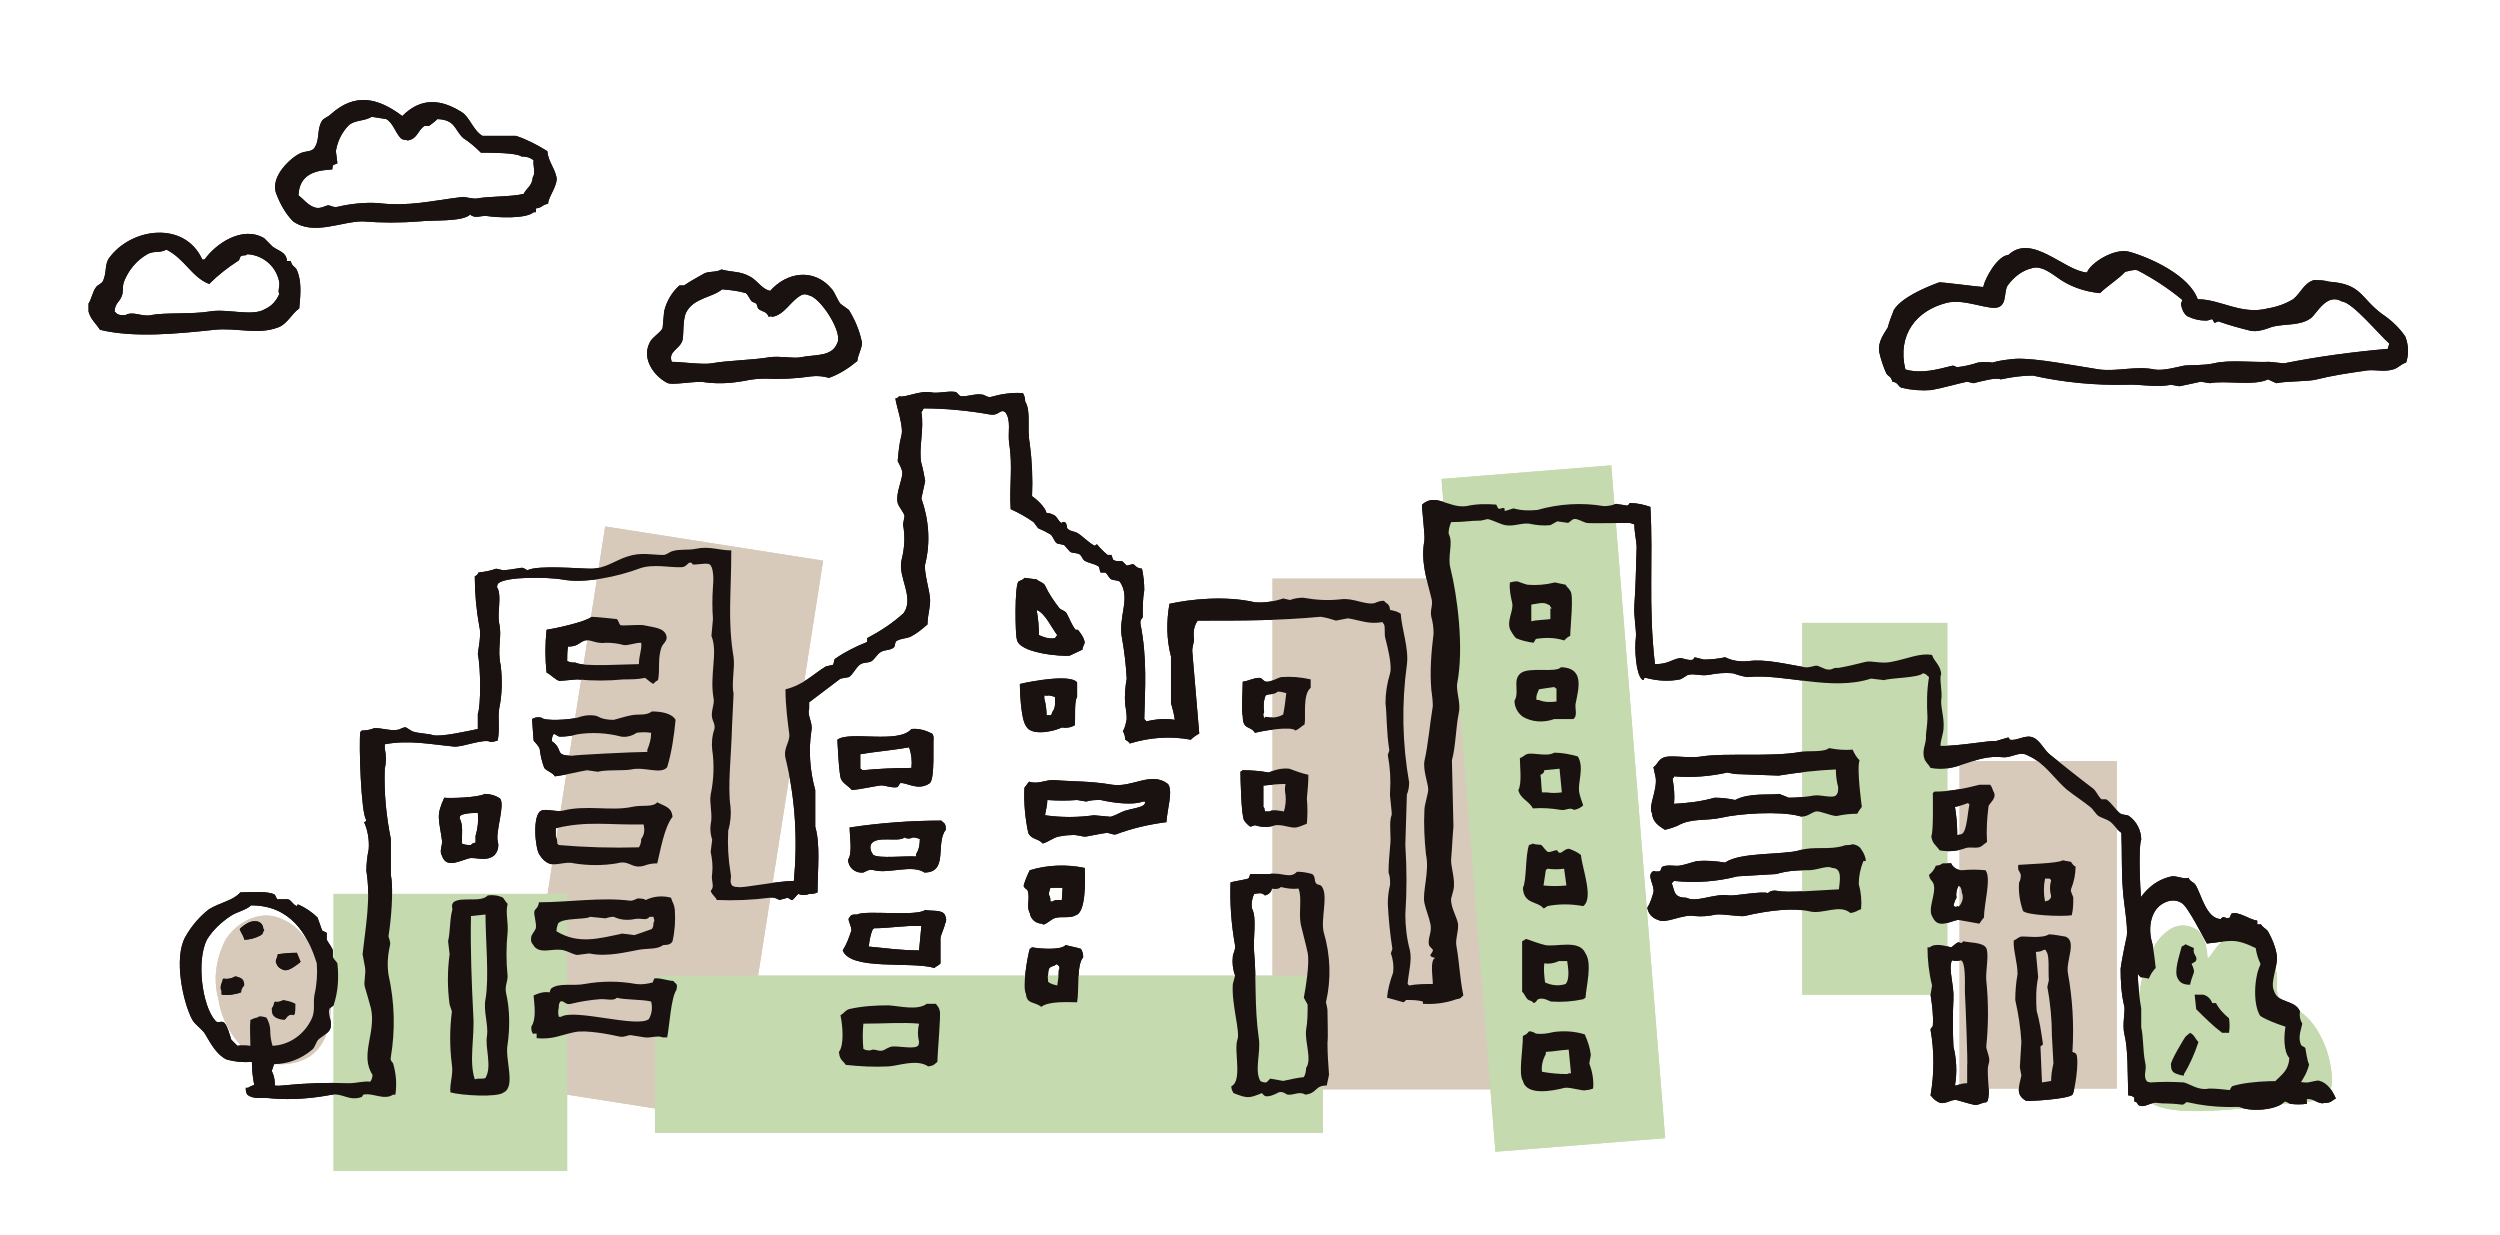 <?xml version="1.0" encoding="utf-8"?>
<!-- Generator: Adobe Illustrator 28.0.0, SVG Export Plug-In . SVG Version: 6.00 Build 0)  -->
<svg version="1.1" id="レイヤー_1" xmlns="http://www.w3.org/2000/svg" xmlns:xlink="http://www.w3.org/1999/xlink" x="0px"
	 y="0px" viewBox="0 0 327.5 161.8" style="enable-background:new 0 0 327.5 161.8;" xml:space="preserve">
<style type="text/css">
	.st0{fill:#D7CABB;}
	.st1{fill:#C5DAAF;}
	.st2{clip-path:url(#SVGID_00000163047979203917471990000005551080223062943641_);}
	.st3{clip-path:url(#SVGID_00000058553258485496426620000009976428956196495531_);}
	.st4{fill:#191210;}
	.st5{clip-path:url(#SVGID_00000117634648948623949810000009646626257730567306_);}
	.st6{clip-path:url(#SVGID_00000057121154094964029960000002461039730004435381_);}
	.st7{clip-path:url(#SVGID_00000176758085039376587540000011975787962033223610_);}
	.st8{clip-path:url(#SVGID_00000082339541863517340700000002702479434303786680_);}
	.st9{clip-path:url(#SVGID_00000158002014745571656020000016989294243065289360_);}
	.st10{clip-path:url(#SVGID_00000057845754464813800990000008566103734386556561_);}
</style>
<rect id="長方形_80" x="50.7" y="93.5" transform="matrix(0.155 -0.988 0.988 0.155 -32.472 177.976)" class="st0" width="74.3" height="28.9"/>
<rect id="長方形_81" x="166.7" y="75.8" class="st0" width="29.7" height="66.9"/>
<rect id="長方形_82" x="256.7" y="99.7" class="st0" width="20.6" height="42.9"/>
<rect id="長方形_83" x="85.8" y="127.8" class="st1" width="87.5" height="20.6"/>
<rect id="長方形_84" x="192.3" y="61.7" transform="matrix(0.997 -7.988577e-02 7.988577e-02 0.997 -7.811 16.59)" class="st1" width="22.3" height="88.4"/>
<rect id="長方形_85" x="43.7" y="117.1" class="st1" width="30.6" height="36.3"/>
<rect id="長方形_86" x="236.1" y="81.6" class="st1" width="19" height="48.7"/>
<g id="グループ_100">
	<g>
		<defs>
			<rect id="SVGID_1_" x="11.6" y="13" width="303.9" height="140.4"/>
		</defs>
		<clipPath id="SVGID_00000094588758032395728180000005099868291095327160_">
			<use xlink:href="#SVGID_1_"  style="overflow:visible;"/>
		</clipPath>
		<g id="グループ_99" style="clip-path:url(#SVGID_00000094588758032395728180000005099868291095327160_);">
			<path id="パス_452" class="st1" d="M305.3,139.6c-0.5-2.9-2.1-6.2-4.8-7.6c-0.8-0.4-1.7-0.8-2.1-1.6c-0.1-0.5-0.2-1-0.1-1.5
				c0.1-2-0.6-4-2.1-5.3c-1.6-1.3-3.9-1.3-5.4,0c-0.6,0.6-1,1.4-1.6,2c-0.1-1.4-0.3-2.9-1.4-3.8c-1.1-0.7-2.5-0.8-3.6,0
				c-1.1,0.7-1.9,1.8-2.4,3c-2.7,5.7-1.8,12.3-0.5,18.5c0,0.5,0.3,1,0.7,1.3c3.4,2,13.8,0.3,18.1-0.1
				C304.4,144.2,306.1,144.2,305.3,139.6"/>
			<path id="パス_453" class="st0" d="M42.8,126.8l0.3,2.2c-0.6-2.5-1.8-4.7-3.5-6.6c-0.9-1.1-2.1-1.9-3.5-2.3
				c-2.5-0.7-5.3,0.9-6.6,3.1c-1.2,2.4-1.6,5.1-0.9,7.6c0.4,2.8,1.8,5.3,4,7.1c2.2,1.8,5.3,2,7.8,0.6C44,136.2,43.6,131,42.8,126.8"
				/>
		</g>
	</g>
</g>
<g id="グループ_102">
	<g>
		<defs>
			<rect id="SVGID_00000134954116899047018010000017867079836645552783_" x="11.6" y="13" width="303.9" height="140.4"/>
		</defs>
		<clipPath id="SVGID_00000103254462552546034490000007514193990788538532_">
			<use xlink:href="#SVGID_00000134954116899047018010000017867079836645552783_"  style="overflow:visible;"/>
		</clipPath>
		<g id="グループ_101" style="clip-path:url(#SVGID_00000103254462552546034490000007514193990788538532_);">
			<path id="パス_454" class="st4" d="M303.9,141.6c-0.4-0.2-1.3,0.3-2,0.2c-2.2-0.3-7.1-0.3-9.5,0.5c-0.1,0.1-0.2,0.3-0.3,0.5
				c-0.9-0.1-1.8-0.2-2.7-0.2c-1.4,0.3-2.5-0.6-3.3-0.8c-1.5-0.1-2.9-0.1-4.4,0c-0.3-0.1-0.3,0-0.5-0.2c-0.5-0.8,0.1-1.4-0.2-2.5
				c-0.3-1.5-0.2-3.3-0.5-4.5v-2.5c-0.4-2.2-0.5-4.5-0.5-6.7c0.3-1.3,1.2-3.5,0.8-5.3c-0.5-2.2-0.7-9.3-0.3-10.1
				c0-1.2-0.6-2.4-1.6-3.1c-0.3-0.2-0.7-0.1-1.1-0.3c-0.5-0.3-1.2-1.5-1.9-1.9h-0.6c-0.4-0.3-0.7-1.1-1.1-1.4
				c-2-1.5-3.7-2.9-5.6-4.4c-0.9-0.7-1.3-1.9-2.3-2.3c-1-0.4-2.1,0.5-3,0.3l-0.2-0.3l-1.7,0.5c-0.3-0.2-5,0.7-7.2,0.6
				c0-0.5,0.2-1.1,0.3-1.6c0.4-1.6-0.3-3.3-0.2-4.4c0.2-1.1-0.3-2.8,0-3.4c-0.1-1.2-0.9-1.6-1.2-2.5c-1.6-0.3-3.2,0.5-5.3,0.9
				c-1.4,0.3-2.6-0.2-3.4,0c-1.2,0.3-2.4,0.6-3.6,0.8c-0.7-0.1-0.7,0.3-1.4,0.2c-0.3,0-1.2-0.5-1.4-0.5c-0.5,0-0.9,0.3-1.6,0.2
				c-2.4-0.4-5.2-1.1-7.3-0.8c-1.1,0.1-2.1,0-3.1-0.5c-0.9,0.2-1.9,0.3-2.8,0.3c-0.4-0.1-0.8-0.2-1.2-0.3l-0.2,0.3
				c-0.5,0.2-1.4-0.2-1.7-0.2c-1.2,0.2-1.5,0.8-3.3,0.8c-0.9-7.7-0.2-13.8-0.6-20.6c-0.9-0.3-1.7-0.5-2.7-0.5
				c-0.2,0.2-0.1,0.4-0.6,0.3c-0.4-0.1-0.8-0.1-1.2-0.2c-0.5,0.2-1,0.3-1.6,0.3c-2.9-0.5-5.9-0.3-8.7,0.5c-1,0.1-2.1,0.1-3.1-0.2
				c-0.2,0-1.1,0.4-1.2,0.3v-0.3c-0.4-0.2-0.5,0.2-0.8,0c-0.1,0-0.2-0.4-0.3-0.5c-1.3-0.1-2.6-0.1-3.9,0.2c-2.4,0.3-4-1.8-5.8-0.2
				c-0.1,0.1,0.4,4,0.3,4.7c-0.5,2.7,0.3,5.1,0.9,7.5c0.3,1-0.2,1.5,0,2.5c0.2,0.7,0.3,1.4,0.3,2.2c-0.3,2.4-0.5,4.9-0.3,7.3
				c0.1,0.7,0.2,1.5,0.2,2.2c-0.4,2.4-0.6,5-1.1,7.2c-0.2,1.2,0.5,3,0.5,3.7c0,0.6-0.5,2-0.5,2.7c-0.1,1.9,0,3.9,0.2,5.8
				c0.5,2.3-0.5,4.9-0.2,6.4c0.2,0.9,0.6,1.8,0.8,2.8c0.2,1.1-0.4,1.8-0.2,2.7c0,0.1,0.4,0.5,0.5,0.6c0.1,0.3-0.4,0.6-0.3,0.8
				s0.4,0.2,0.6,0.3c-0.7,0.3-0.3,2.4-0.3,3.4c-1,0-2.1,0-3.1,0.2l-0.2-0.2c0.1-1.4,0.6-3.1,0.3-4.4c-0.4-1.5-0.6-3.1-0.6-4.7
				c0.2-3,0.2-6,0-9.1l0.2-6.6c0.2-0.5,0.3-1,0.3-1.6c-0.9-5.1-1-10.3-0.3-15.4c0.3-2.1-0.7-4.8-0.8-6.7c-0.4-0.3-0.9-0.4-1.4-0.5
				c-0.1-0.9-0.4-0.7-0.8-1.2c-0.4,0-0.8,0.1-1.2,0.3c-1.2,0.3-2.8-0.7-4.4-0.5c-1.7,0.2-3.3,0.1-5-0.2c-0.6,0-1.2,0.1-1.7,0.3
				l-0.9-0.2c-1.2,0.4-2.5,0.6-3.7,0.5c-3.9-0.9-8.5-0.4-11.2,0.2c-0.4,2.3-0.4,4.6,0.2,6.9v6.1c0.2,0.7,0.4,1.4,0.5,2.2
				c-1.2-0.2-2.5-0.1-3.7,0.2l-0.3-0.3c0.1-4,0.4-7.9-0.5-12.5c-0.1-0.7,0.4-0.6,0.3-1.1c0-1.1,0-2.2,0.2-3.3c0-0.9-0.1-1.9-0.3-2.8
				c-0.9-0.1-0.8-0.5-1.2-0.6l-0.8,0.2l-0.6-0.6c-0.1,0-0.9,0.1-1.2-0.2l-0.2-0.6h-0.5c-0.5-0.4-1-0.9-1.4-1.4l-0.3,0.2
				c-0.8-0.4-1.6-1.3-2.3-1.7c-0.4-0.2-0.9-0.2-1.2-0.5c-0.2-0.1-0.1-0.6-0.3-0.8c-0.3-0.3-0.4,0-0.6,0c-0.5-0.4-0.5-0.9-1.1-1.1
				c-0.2-0.1-0.5-0.2-0.8-0.2c-0.2-0.8-1.3-1.8-1.9-2.2c0.1-2.3,0-4.6-0.3-6.9c-0.4-2.1,0.2-4.2-0.6-5.5c0-0.4-0.1-0.8-0.3-1.1
				c-1.4-0.1-2.8,0.1-4.2,0.5c-0.5,0.1-0.8-0.3-1.1-0.3c-0.8-0.2-2,0.3-2.8,0.2c-0.2,0-0.5-0.4-0.6-0.5c-0.7-0.3-2.4,0.2-3.3,0
				c-1.5-0.3-3.6,0.8-4.2,0.5c-0.2,0.2-0.1,0.2-0.5,0.3c0.1,0.9,1.1,3.7,0.8,4.8c-0.3,1.1-0.4,2.3-0.5,3.4c0.2,0.4,0.5,0.9,0.6,1.4
				c0.1,1-0.9,2.7-0.6,4.1c0.2,0.6,0.8,1.2,0.9,1.7l-0.2,1.1c0.3,1.6,0.2,3.1-0.2,4.7c-0.5,2.2,1.7,4.8,0.3,6.9
				c-1.4,1.3-3.1,2.4-4.8,3.3v0.5c-1.5,0.6-2.9,1.3-4.2,2.2c-0.2,0.2-0.1,0.6-0.3,0.8l-0.9,0.2c-1.8,1.1-2.9,2.4-5.3,3
				c0,2.2,0.3,4.3,0.5,5.9c0.1,1-0.8,1.8-0.5,3.1c1.3,5.3,1.6,10.7,1.1,16.1c-2.1,0-6.9,1-7.3,0.8c-0.3,0-0.5,0-0.8-0.2
				c-0.4-0.6,0-0.8-0.2-1.7c-0.3-1.8-0.4-3.6-0.3-5.5c0.3-1,0.4-2.1,0.3-3.1c-0.4-2.7,0.1-6.6,0.2-10.6l0.2-4.2
				c-0.3-1.4,0.2-3.4,0-4.8c-0.8-4.9-0.3-8.2-0.3-14c-1.7,0-2.8-0.6-4.7-0.2c-0.9,0.2-2.1,0-3,0.3c-0.4,0.1-0.8,0.5-1.2,0.5
				c-1.5,0-2.9-0.4-4.7,0.2c-1.6,0.5-2.9,1.6-4.8,1.6c-1.5,0-6.9-0.5-8.3,0.2c-0.3-0.1-0.5-0.4-0.9-0.3c-0.5,0.1-1.9,0.3-2.3,0.3
				l-0.9-0.2c-0.8,0.3-1.5,0.4-2.3,0.5c-0.2,0.3-0.1,0.3-0.5,0.5c0,2.2,0.2,4.4,0.6,6.6c0.3,1.1-0.2,3.2-0.2,3.6
				c0.4,1.8,0.4,6.9,0,7.8v2c-1,0.2-4.9,1.1-5.9,0.8c-0.5-0.2-1.9-0.2-2.7-0.5c-0.3-0.2-0.5-0.3-0.8-0.5c-0.4-0.1-0.8,0.3-1.1,0.3
				c-0.9,0.2-2.3-0.3-3.1-0.2c-0.5,0.2-1,0.3-1.6,0.3l-0.2,0.2c-0.2,1.5,0.1,10.9,0.8,11.5c-0.2,0.4,0.1,0.1-0.3,0.3
				c0.5,1.1,0.7,2.4,0.6,3.6c-0.2,0.9-0.3,1.9-0.3,2.8c0.6,3.6-0.1,7.3-0.5,10.9c0.1,0.5,0.2,1.1,0.3,1.6c0.2,1-0.2,2,0,2.7
				c0.2,0.7,0.6,2,0.8,2.8c0.7,3.2-1.5,6.1,0.2,8.7c0,0.3-0.1,0.7-0.3,0.9c-1-0.1-1.7,0.2-2.8,0.2c-2.9-0.1-5.8,0-8.7,0.3
				c-1.6,0.2-3.2-0.6-4.5,0.3h-0.3c0,0.3,0,0.6,0.2,0.9c0.9,0.7,1.9,0.3,3.3,0.5c2.6,0.2,5.2,0,7.8-0.5c1.4-0.2,2.3,0.9,3.9,0.3
				l0.2-0.3c1.2-0.3,2.7,0.8,3.9,0h0.3c0.2-1.4,0.1-2.7-0.3-4.1c-0.1-0.2-0.4-0.3-0.3-0.8c0.6-3.6,0.5-7.2-0.3-10.8
				c-0.2-1.3-0.1-2.6,0.2-3.9c0.1-0.5-0.2-0.9-0.2-1.2c0.3-1.8,0.7-5.9,0.3-8v-4.7c-0.6-3-0.9-6-0.8-9.1c0.2-0.9,0.2-1.9,0-2.8v-0.5
				c3.2-0.6,5.9,0,9.1,0.3c1.1,0.1,3.9-1.1,4.8-0.6c0.3,0,0.6-0.1,0.9-0.2c0.3-1.4,0-2.9,0.2-4.2c0.4-1.9,0.4-3.8,0.2-5.6
				c-0.5-2.2,0.2-3.8-0.2-5.5c-0.3-1.5,0.4-3.7-0.3-4.8c0.1-0.3,0-0.3,0.2-0.5c1.1-0.9,6.4-0.8,8.3-0.5c3,0.6,7.4-0.4,10.1-1.4
				c1.8-0.7,4.2-0.1,5.6-0.2c0.6,0,0.8-0.6,1.1-0.6s0.2,0.1,0.3,0.2c0.2,0.2,1.7-0.2,2.2,0c0.6,0.3,0.6,2,0.5,3
				c-0.1,1.4-0.1,2.8,0,4.2l-0.2,2.2c0.9,2.2-0.3,5.1,0.3,8.3c0.1,0.7-0.4,1.6-0.2,2.5c0.1,0.4,0.4,0.8,0.3,1.4
				c-0.3,0.8-0.4,1.8-0.3,2.7c0.3,2,0.2,4-0.2,5.9c-0.2,1.1,0.3,2.6,0,3.9c-0.1,0.7,0,1.4,0.2,2l-0.2,1.6c0.2,0.9,0.3,1.9,0.2,2.8
				c-0.2,1.1,0.4,1.7-0.2,2.3c0.2,0.6,0.6,0.7,0.8,1.2c2.3,0.1,4.7,0,7-0.3c0.4-0.1,0.9,0.1,1.2,0.3l1.1-0.3c0,0,0.6,0.4,0.6,0.3
				c0.2-0.1,0.6-0.7,0.8-0.8c0.4,0.2,1,0.2,1.4,0c0.4,0,0.7,0,1.1-0.2c0-2.9,0.4-6.2-0.3-8.6v-4.8c-0.7-2.5-0.9-5.2-0.5-7.8
				c0.2-1.1-0.6-2-0.3-2.8V92l4.1-3.1l1.1-0.2c0.5-0.3,0.9-1.2,1.4-1.6s1.1-0.2,1.6-0.5c0.4-0.3,0.8-1,1.2-1.2
				c0.5-0.3,1.3-0.2,1.7-0.6c0.2-0.2,0.1-0.6,0.3-0.8c0.6-0.4,1.2-0.3,1.9-0.6c0.8-0.4,1.5-1,2.2-1.6c0-1.3,0.5-2.6,0.3-3.7
				c-0.1-0.9-0.8-3.4-0.6-4.2c0.7-2.8,0.5-5.8-0.5-8.6l0.5-2.3c-0.1-0.5-0.3-1.7-0.5-2.3c-0.4-1.9,0.4-4.5,0-6.7
				c0.1-0.1,0.2-0.3,0.3-0.5c2.9,0,5.9,0.3,8.7,0.8c1.2,0.2,1.3-0.8,2-0.3c0.8,1.1,0.3,2.6,0.5,4.1c0.5,3,0,5.6,0.2,8.6
				c1.1,0.5,2,1,3,1.7l0.6,0.8c0.5,0.2,1.1,0.5,1.6,0.8c0.4,0.3,0.5,1,0.9,1.2l0.9,0.2l0.8,0.9c0.4,0.2,0.8,0.1,1.2,0.3
				c0.3,0.2,0.4,0.6,0.6,0.8c0.6,0.4,1.3,0.4,1.9,0.8c0.2,0.1,0.1,0.6,0.3,0.8h0.6c0.3,0.2,0.5,0.8,0.8,0.9c0.1,0.1,0.8,0.1,1.1,0.3
				c1.5,2.2-0.3,4.6,0.3,7.5c0.3,1.7,0.5,3.4,0.6,5.2c-0.2,1.1-0.3,2.3-0.2,3.4c0.1,0.6,0.2,1.2,0.2,1.9c-0.1,0.5-0.2,1.1-0.5,1.6
				c0.2,0.3,0.3,0.7,0.3,1.1c0.2,0.1,0.5,0.3,0.6,0.5c2.6-0.8,5.3-1,8-0.5c0.3-0.3,0.7-0.6,1.1-0.8c-0.3-3.4-0.6-7.3-0.9-10.6
				c-0.1-0.8,0.3-1.4,0.2-1.9c-0.1-0.8,0-1.6,0.5-2.3c6.2,0,10.7,0,16.1-0.5c0.7,0.1,1.4,0.3,2,0.5l1.6-0.3c1.7,0.3,2.7,0.8,4.5,0.5
				l0.2,0.3c0.2,0.3,0,1.4,0.2,1.9c0.2,0.8,0.9,3.4,0.6,4.5c-0.4,1.3-0.6,2.6-0.6,3.9c0.2,1.8,0.1,3.6,0.5,6.2l-0.2,0.6
				c0.3,1.6,0.4,3.2,0.3,4.8c-0.1,0.5,0.3,2.8,0.2,3.1c-0.4,0.9,0,2.8-0.2,4.1c-0.1,1.1-0.2,2.3-0.2,3.4c0.2,0.5,0.2,1,0.2,1.6
				c-0.2,0.8-0.3,1.7-0.3,2.5c0.1,2,0.3,4,0.6,5.9l-0.2,0.6c0.3,0.8,0.4,1.7,0.3,2.5c-0.4,1.1-0.7,2.2-0.8,3.3
				c0.1,0,2.1,0.6,2.2,0.6l0.3-0.3c0.7,0,1.5,0,2.2,0.2v0.3c1.5,0.1,3-0.1,4.4-0.6c0.7-0.1,0.5-0.2,0.9-0.5
				c-0.5-2.4-0.5-4.2-0.9-6.4c-0.2-0.9,0.3-2,0.2-3c-0.2-1-1-2.2-0.9-3.3c0.1-0.4,0.2-0.7,0.3-1.1c0.3-1.4-0.4-3.1-0.3-4.1
				s0.2-3.3,0.3-4.2l-0.2-8.7c0.5-1.8,0.5-4.2,0.9-6.2c0.3-1.3-0.4-2.9-0.2-3.9c0.9-4.7,0-11.5-0.9-15.1c-0.4-1.5,0.4-3.3-0.2-4.4
				c-0.1-0.5,0.1-1.1,0.3-1.6c1.8,0,2.5-0.2,3.9-0.2l0.9-0.2c0.8,0.2,1.7,0.7,2.3,0.8c1.1,0.2,2-0.3,3.1-0.2
				c0.9,0.2,1.9,0.3,2.8,0.2c0.2-0.1,0.7-0.4,0.9-0.5l1.4,0.2c0.3-0.1,0.4-0.4,0.8-0.5c0.4-0.1,1.2,0.4,1.6,0.5c0.3,0.1,5.5,0,5.5,0
				c0.3,0,0.5,0.1,0.8,0.2c0,1.1,0.3,2.2,0.3,3c-0.1,2.7-0.1,4.9-0.3,7.6c-0.1,1.5,0.3,3.3,0.2,4.2c-0.2,1.5,0,4.8,0.8,5.5
				c0.4,0.3,0.1-0.3,0.5-0.2c1.5,0.4,3,0.5,4.5,0.2c0.5-0.2,0.9-0.6,1.1-0.6c0.8-0.2,1.6,0.2,2.7,0c1-0.2,2.1-0.3,3.1-0.2
				c0.6,0.2,1.2,0.4,1.9,0.5c4.8-0.5,11,1.9,16.2,0.2l1.7,0.2c0.9-0.3,4.6-0.3,5.1-0.9c0.5,0.1,0.4,0.2,0.8,0.5
				c-0.3,1.8-0.3,3.5-0.2,5.3c0,0.9-0.2,2-0.2,2.3c0.1,1.2-0.6,1.9-0.2,3.1c0.1,0.4,0.6,0.8,0.8,1.2c3.6,0.7,5.6-1.8,9.5-1.4
				c1.2,0.1,2.2-0.9,3.3-0.2c2.1,0.9,3.4,3,5,4.4c1,0.8,2.1,1.5,3.1,2.3c0.4,0.3,0.7,0.9,1.1,1.2c0.5,0.3,1.1,0.4,1.6,0.8
				c0.5,0.4,0.8,1,1.4,1.4c0.1,2.5,0,5.1,0.2,7.5c0.1,1.7,0.7,4.8,0.5,6.1c-0.3,1.3-0.7,3.4-0.8,4.2c0,1.7,0.1,3.4,0.5,5
				c0.1,0.7-0.3,2.4,0,3.6c0.5,2,0.4,5.2,0.5,8c0.3,0,0.6,0.1,0.8,0.3v0.5c0.5,0.1,0.3,0.3,0.6,0.5c0.8,0.4,1.5-0.5,2.5-0.3
				c0.6,0.1,1.6,0,3,0.2c0.6,0.1,0.5-0.4,0.9-0.3c3.4,0.8,7,0.8,10.5,0.2c0.7-0.1,0.9,0.2,1.2,0.2c0.3-0.1,0.5-0.3,0.8-0.5
				c0.3-0.1,0.8,0.3,0.9,0.3c0.7,0.1,1.5,0.1,2.2,0V144c0.7-0.2,1.6,0.7,2.2,0.5c1,0,1-0.3,1.6-0.6
				C305.5,142.8,304.9,141.9,303.9,141.6"/>
			<path id="パス_455" class="st4" d="M140.1,85.9l1.7-0.8c0-0.3,0.2-0.6,0.3-0.9c-0.1-0.7-0.5-1.2-0.9-1.7h-0.3
				c-0.5-0.6-0.8-1.5-1.2-2.2c-0.2-0.3-0.7-0.4-0.9-0.6c-0.7-0.9-1.4-1.9-1.9-3c-0.2-0.4-0.8-0.5-1.1-0.8l-1.6-0.2
				c-0.2,0.3-0.5,0.3-0.8,0.5c-0.5,0.7-0.4,6.9-0.2,7.5C133.4,85.6,139.1,86,140.1,85.9 M138.2,83.6c-0.5,0.1-1.1,0-1.6-0.2
				l-0.5-0.2c0-1.1-0.1-2.2-0.3-3.3c1.1,0.4,2,2.4,2.7,3.3L138.2,83.6"/>
			<path id="パス_456" class="st4" d="M200.9,84.2l0.3-0.5c1.2-0.2,2.5-0.2,3.7,0.2c0.2-0.2,0.5-0.5,0.8-0.6c0-1.1,0.5-5.4,0-5.9
				c-0.2-0.4-0.4-0.4-0.6-0.8l-1.4-0.3c-1.2,0.3-2.4,0.4-3.6,0.3c-1.5-0.4-1-0.6-2.3-0.3c-0.1,0.9,0.1,1.8,0.3,2.7
				c0.2,1-0.7,2.2-0.3,3.4c0.2,0.4,0.5,0.9,0.8,1.2C199.3,83.9,200.1,84.1,200.9,84.2 M200.6,79.2c0.8-0.1,1.6-0.4,2.2,0
				c0.4,0.2,0.1-0.1,0.3,0.3l0.2,0.2h-0.2v1.4c-0.6,0.1-1.9,0.1-2.5,0.3v-0.2C200.6,80.6,200.6,79.9,200.6,79.2"/>
			<path id="パス_457" class="st4" d="M75.6,89c2,0.2,4.1,0.2,6.1,0c0.9,0,1.9,0,2.8-0.2c0.3,0.2,0.7,0.6,1.1,0.8
				c0.1-0.2,0.4-0.4,0.6-0.5c0.3-1.4-0.1-2.9,0.5-4.4c0.1-0.3,0.8-0.8,0.6-1.4c-0.3-1.1-1.7-1.1-3-1.4c-0.5-0.1-2.8,0.1-3,0
				c-0.2-0.1-0.3-0.7-0.5-0.8c0,0-2.7-0.3-3.3-0.3c-0.8,0.7-5.1,1.6-5.9,1.7c-0.2,1.9-0.2,3.8,0,5.6c0.6,0.3,1.2,1,1.7,1.1L75.6,89
				 M74.4,84.7c1.3,0,1.4-0.5,2.2-0.8c0.7-0.2,1.5,0.5,2.8,0.3c0.8,0,1.6,0.1,2.3,0.3c0.6,0.1,1.4-0.3,2.3-0.3
				c0.1,1-0.3,1.6-0.3,2.8c-1.7,0-7.3,0.4-8.3-0.2c-0.4,0-0.7,0-1.1-0.2C74.3,86,74.3,85.4,74.4,84.7"/>
			<path id="パス_458" class="st4" d="M199.5,93.9c1.2,0.7,2.7,0.8,4.1,0.3h2.5c0.6-0.4,0.2-1.4,0.3-2c0.4-2,1.2-4.7-1.9-4.8
				c-0.7,0.8-4.2-0.1-5.3,0.8c-1.1,0.9-0.1,2.4-0.8,3.6C198.4,92.6,198.8,93.4,199.5,93.9 M201.4,90.8l0.2-0.5
				c0.7-0.1,1.2-0.2,2-0.3c0.2,0.1,0,0.1,0.3,0.2c0,0.9,0,1.1,0,1.7c-0.8,0.1-1.6,0.1-2.3-0.2h-0.3C201.2,91.4,201.3,91,201.4,90.8"
				/>
			<path id="パス_459" class="st4" d="M171.7,89c-1.3-0.3-2.6-0.4-3.9-0.3c-0.4,0.1-1.3,0.6-1.7,0.6c-0.6,0.1-0.7-0.5-1.1-0.5
				c-0.8,0-1.4,0.4-2.2,0.5c0,0.9-0.2,4,0,4.5c0,1.9,1,1.2,1.6,2.2c1.1-0.3,4.8-0.9,5.3-0.3c0.5-0.2,0.7-0.5,1.2-0.8
				c0.2-1-0.3-3.9,0.8-4.8L171.7,89z M168.1,93.6c-0.7,0.4-1.5,0.5-2.3,0.3l-0.2,0.2c-0.1-0.4-0.2-0.5,0-0.8
				c-0.1-0.7-0.1-1.5,0.2-2.2c0.6-0.3,1,0,1.6-0.5c0.4,0,0.7,0.1,1.1,0.2C168.4,91.7,168.3,92.6,168.1,93.6"/>
			<path id="パス_460" class="st4" d="M139.1,95.3c0.6,0.1,1.2,0,1.7-0.3c0.1-1.1-0.1-3.1,0.3-3.7v-1.9c-0.8-1.1-5.8-0.2-7.5,0.2
				c0,0.6,0.1,4.5,0.8,5.5C135.1,96.5,138.1,95.8,139.1,95.3 M136.8,91.1c0.4,0,0.2,0.1,0.5,0c0.3,0,0.6,0.1,0.9,0.2
				c0,0.8,0.1,1.4-0.3,1.9l-0.2,0.5h-0.6c0-0.7-0.1-1.5-0.3-2.2L136.8,91.1z"/>
			<path id="パス_461" class="st4" d="M69.7,94.2l0.2,2.8c0.2,0.3,0.6,0.6,0.8,1.1c0.1,0.9,0.3,1.7,0.6,2.5
				c0.3,0.4,1.1,0.6,1.4,1.1c1.5-0.2,3-0.6,4.2-0.8l1.4,0.2c1.2-0.3,3.2-0.1,4.4-0.3c1.7-0.4,3.9,0.7,4.7-0.3c0.6-2,0.9-4.1,1.1-6.2
				c-0.5-0.9-2-1.1-3.1-1.1c-0.8,0.6-1.7,0.3-2.7,0.5c-0.6,0.1-1.9,0.5-2.3,0.6c-0.8,0-1.5-0.1-2.2-0.5c-0.8-0.2-1.7-0.1-2.5,0.2
				c-1.1,0.3-4.4,0.5-4.8,0C70.4,93.9,70,94,69.7,94.2 M72.5,96.2c0.1-0.2,0.4,0.2,0.8,0.3c0.8,0,1.6-0.1,2.3-0.3
				c1.9-0.3,3.9-0.2,5.8,0.3c0.7,0.1,1.4-0.1,2-0.5c0.6-0.1,1.3-0.1,1.9,0c0,0.8-0.2,1.5-0.5,2.2v0.3c-1.7,0-9.7,0.4-9.8,0.5
				c-2.5,0-1.1-0.8-2.7-1.9C72.3,96.8,72.3,96.5,72.5,96.2"/>
			<path id="パス_462" class="st4" d="M122.1,96.1c-0.8-0.4-1.7-0.7-2.7-0.6c-1.7,2-8.1,0.2-9.7,1.4c0,0,0.2,4.8,0.5,5.2
				c0.3,0.6,1,0.9,1.4,1.4c1.1-0.1,2.9-0.5,3.7-0.6c0.5-0.1,1.6,0.4,2.3,0.2l0.3-0.5c0.8-0.2,2.3,1.1,3.9,0c0.7-0.6,0.4-5.2,0.5-5.9
				C122.3,96.4,122.2,96.2,122.1,96.1 M119.4,100.6c-2.1,0-4.3,0.1-6.4,0.3c-0.2-0.1,0-0.1-0.3-0.2v-1.9c1.7-0.3,4.1-0.5,6.4-0.9
				C119.4,98.8,119.5,99.7,119.4,100.6"/>
			<path id="パス_463" class="st4" d="M216.4,106.5c0.1,1.2,0.9,1.7,1.7,2.2c0.5-0.1,1.1-0.3,1.6-0.5c1.9-1.1,3.7-0.6,5.9-1.1
				c2.1-0.5,7.5-0.9,10.1-0.2c0.9,0.3,1.6-0.5,2.2-0.6c0.5-0.1,2,0.6,2.7,0.6c0.9-0.2,1.8-0.3,2.7-0.3c0.2-0.4,0.4-0.6,0.6-0.9
				c0,0-0.7-5-0.3-6.1c-0.4-0.4-0.7-0.9-0.9-1.4c-1,0.1-2.1,0-3.1-0.2c-0.7,0.6-2.8,0.3-3.7,0.5c-3.9,0.7-9.9,0.1-13,0.6
				c-1.9,0.3-4.2-0.3-5.1,0.2c-0.6,0.3-0.7,0.9-1.2,1.2c0.1,0.5,0.2,0.9,0.3,1.4C217.1,103.6,215.9,105.6,216.4,106.5 M219.3,101.7
				c2.4,0.2,4.7,0,7-0.5c0.1,0,0.8,0.2,1.1,0.2l5.6,0.2c2.5-0.4,5-0.7,7.5-0.8c0,0.8,0.1,1.6,0.3,2.3c0,0.6,0,0.8-0.3,1.1
				c-0.4,0.4-2-0.1-2.8,0c-1.1,0.2-2.3,0.3-3.4,0.3c-0.4-0.2-0.8-0.3-1.2-0.5c-1.2,0.2-3.9-0.2-5.8,0.8c-0.9-0.2-1.8-0.3-2.7-0.3
				c-1.7,0.5-3.5,0.7-5.3,0.8c0.1-1.1,0-2.2-0.2-3.3C219.3,101.8,219.2,102,219.3,101.7"/>
			<path id="パス_464" class="st4" d="M200.8,105.9c1.3-0.1,2.5,0,3.7,0.2c0.7,0.1,1.1-0.4,1.7,0c0.5-0.1,0.9-0.3,1.2-0.6
				c-0.2-0.6-0.4-1.1-0.5-1.6c-0.3-1.3,0.7-3.3-0.2-4.8c-1-0.3-2.1-0.5-3.1-0.5c-1,0.6-2.8-0.1-3.6,0.2c-0.3,0.1-0.5,0.4-0.9,0.5
				c0,0.9,0.3,3.4-0.2,4.2C199.2,104.7,200.3,104.9,200.8,105.9 M202.3,100.9l2-0.2l0.3,3.1c-0.7,0.1-1.4,0.1-2,0H202
				c-0.1-0.8-0.1-1.7-0.2-2.3C202.1,101.4,202.3,101.2,202.3,100.9"/>
			<path id="パス_465" class="st4" d="M162.5,101.1c0,0.8,0.1,5.9,0.5,6.4c0.2,0.3,0.5,0.6,0.8,0.8l0.6-0.2c0.9,0.3,1.8,0.3,2.7,0
				c1-0.1,1.9,0.4,2.7,0.3c0.5-0.1,0.9-0.3,1.4-0.5c0.1-1.1,0.1-2.2,0-3.3c0.1-1,0.2-2.1,0.2-3.1c-0.9-0.2-1.7-0.5-2.5-0.8
				c-0.9-0.1-1.8,0.1-2.7,0.5c-1.1-0.2-2.3-0.3-3.4-0.3L162.5,101.1 M165.6,102.9c0.9-0.1,1.9-0.2,2.8-0.2c-0.1,0.5-0.1,0.9,0,1.4
				c0.1,0.7,0,1.5-0.2,2.2c-0.7-0.1-1.4-0.3-1.9,0h-0.6c-0.1-0.4,0-0.4-0.2-0.6V102.9z"/>
			<path id="パス_466" class="st4" d="M145.7,102.8c-2.9-0.5-5.1-0.4-7.5-0.6c-1.3-0.1-2.1,0.6-3.4,0.2l-0.6,0.8
				c-0.1,2,0.1,4,0.5,5.9c0.4,0.9,1.3,0.7,1.9,1.4c0.7-0.2,1.3-0.7,2-0.9c0.6-0.1,1.1-0.2,1.7-0.2c0.7-0.1,1.4,0.2,1.9,0.2
				c0.6-0.1,2-0.4,2.8-0.5c0.3,0,0.8,0.3,1.2,0.2c2.1-0.8,4.3-1.3,6.6-1.6c0.1-1.7,0.9-4.1,0.2-5C150.8,101,148.4,103.2,145.7,102.8
				 M149.9,105.4c-0.4,0.4-1.5,0.5-2.5,0.8c-0.6,0.2-1.2,0.6-1.9,0.8l-2.2-0.2c-2.1,0.3-4.3,0.3-6.4,0c0.1-0.7,0.3-1.3,0.3-2
				c1.3,0.1,2.6,0.1,3.9,0l1.2,0.2c0.6-0.2,1.2-0.2,1.9-0.2c1.7,0.4,4.3,0.7,5.5,0.2h0.3C150,105.3,150,105.2,149.9,105.4"/>
			<path id="パス_467" class="st4" d="M260.7,102.8h-1.4c-1.9,0.5-3.9,0.9-5.9,0.9l-0.2,0.2c0,0.2,0.1,5.3-0.2,5.6
				c0.1,1,0.6,1.2,1.1,1.9c1.2,0.2,2.3,0.1,3.4-0.3c0.6-0.2,1.5,0.1,2-0.2l0.8-0.6c-0.1-1.6,0-3.1,0.2-4.7c0.2-0.5,1.2-1.1,0.6-2
				C261,103.3,260.9,103,260.7,102.8 M257.3,108.9c-0.2,0.4-0.4,0.4-0.9,0.5c0-1.3-0.1-2.5-0.3-3.7c0.6-0.1,1.2-0.3,1.7-0.5l0.2,0.2
				C257.8,106.2,257.7,108.1,257.3,108.9"/>
			<path id="パス_468" class="st4" d="M61.7,112.4c1.1,0,2,0.4,3-0.3c0.5-0.5,0.7-1.2,0.5-1.9c-0.3-1.3,1-4.8,0.3-5.6
				c-0.6-0.4-1.3-0.6-2-0.6c-0.8,0.5-4.8,0.6-5.3,0.5c-1.1,2.4-0.7,2.7-0.3,5.6c0.1,0.6-0.4,1.4,0,2C58.5,114,60.6,112.5,61.7,112.4
				 M60.6,106.7c0.7-0.2,1.3-0.2,2-0.2c0.1,1,0,2-0.3,3v0.9c-0.2,0-0.5,0.1-0.6,0.3c-0.4,0-0.8,0-1.2-0.2c0-1.1,0.2-2.5-0.3-3.3
				C60.3,106.8,60.2,106.9,60.6,106.7"/>
			<path id="パス_469" class="st4" d="M82.8,105.7c-2.7,0.6-6-0.3-9.1,0.5c-0.8,0.2-2.2-0.3-2.8,0c-1.2,0.5-0.8,5.1-0.2,5.8
				c0.3,0.5,0.7,0.9,1.2,1.1c0.8,0.4,2.2-0.3,3.3,0c1.9,0.3,3.8,0.3,5.6,0c1.7-0.5,1.9,0.8,3.6,0.3c0.5-0.2,1.1-0.3,1.7-0.3
				c0.4-1.6,0.9-4.7,2-6.1c-0.1-1.3-1.1-1.4-2-1.9C85.5,105.8,84.2,105.4,82.8,105.7 M84,109.9c0,0.4-0.1,0.8-0.3,1.1
				c-3.5,0.1-7,0-10.5-0.3l-0.2-0.2c0-0.3,0-0.6-0.2-0.9v-1.1c4.2-1,6.9-0.4,11.5-0.5C84.5,108.7,84.4,109.4,84,109.9"/>
			<path id="パス_470" class="st4" d="M113.1,114.3c0.3-0.1,0.7-0.5,1.4-0.3c1.9,0.5,5-0.8,6.6,0.3c3.2,0,1.4-3.9,2.8-5.6
				c0-0.9-0.2-0.8-0.6-1.2c-4,0-8,0.3-12,0.9c0,1.1,0.4,3.4-0.2,4.2c0,1,0.9,1.8,1.9,1.7C113,114.3,113,114.3,113.1,114.3
				 M114.1,110.6c0.7-1.2,3.6-0.2,4.4-0.9c0.3,0.2,0.7,0.2,1.1,0c0.3,0,0.6,0.1,0.9,0.2c0,0.7-0.1,1.4-0.5,2v0.3
				c-1.5-0.1-4.8,0.3-5.6-0.2C114.1,111.6,113.9,111.1,114.1,110.6"/>
			<path id="パス_471" class="st4" d="M205.6,111.2c-0.4-0.1-0.9,0.4-1.1,0.5h-0.3l-0.2-0.3c-0.3-0.1-0.9,0.3-1.2,0.2
				c-0.3-0.1-0.7-0.8-0.9-0.9c-0.2-0.1-0.7,0-1.1-0.2c-0.2,0.1-0.1,0.1-0.5,0.2c-0.5,1.4-0.3,4.7-0.8,5.6c0.1,2.2,1.9,1.7,2.7,2.7
				c0.3-0.1,0.2-0.1,0.5-0.3c1.5-0.3,3.1-0.3,4.7,0c1.4-1-0.1-4.8-0.3-6.7C206.6,111.6,206.1,111.4,205.6,111.2 M202.2,116l0.3-2
				l0.2-0.2c0.7,0.1,1.5,0.1,2.2,0l0.3,2.2C204.2,116.1,203.2,116.1,202.2,116"/>
			<path id="パス_472" class="st4" d="M242.6,110.6c-0.3,0.2-0.7,0-1.1,0.2c-2,0.6-3.8,0-5.8,0.6c-2,0.6-7.8,0.2-9.7,1.6
				c-1.2-0.2-2.5-0.3-3.7-0.2c-0.8,0.2-1.6,0.5-2.3,0.6c-0.4,0.1-1.8-0.2-2.3,0.2l-0.2,0.5c-0.3,0.1-0.6,0.1-0.9,0
				c-1,0.6,0.2,1.8,0,2.8c-0.2,0.7-0.4,1.4-0.8,2c0.1,0.8,0.7,1.4,1.4,1.6c1,0.6,3.2-0.8,4.8-0.5c0.9,0.1,1.9,0,2.8-0.2
				c0.9-0.1,3.1,0.3,3.7,0.2c3.4-0.8,6.6-1.1,8.6-0.6c1.7,0.4,3.9-1,5.3,0.2c0.8-0.1,0.8-0.3,1.4-0.5c0.1-1.1,0-2.2-0.3-3.3
				c0-1,0.2-2,0.6-3h0.3c0.1-0.3-0.3-1.2-0.5-1.4C243.7,110.9,243.1,110.6,242.6,110.6 M240.9,116.5c-2.3,0.1-6.8,0.5-8.1,0.2
				c-0.4-0.1-0.9,0-1.2,0.3c-0.8-0.3-4.4,0.4-5.1,0.3c-2-0.3-4.2,1-5.6,0.3c-1.7,0-1.5-0.9-1.9-1.9l0.3-0.3c2.8,0.3,5.6,0.1,8.3-0.6
				l5.1-0.3c1.3-0.4,2.6-0.5,3.9-0.5c1.3,0.1,2.7-0.7,3.4-0.3C241.4,113.7,241,115.4,240.9,116.5"/>
			<path id="パス_473" class="st4" d="M271.3,112.9l-1.1-0.2c-0.5,0.4-4.7,0.5-5.8,0.6c-0.1,0.8,0.1,0.7,0.3,1.2
				c0.1,0.4-0.1,1-0.2,1.1c-0.1,1.3,0.1,2.5,0.5,3.7c0.3,0.6,5.1,0.8,6.4,0.6c0.2-0.8,0.2-1.6,0.2-2.3c0-0.2-0.4-0.8-0.3-1.1
				c0.4-1,0.6-2,0.6-3C271.7,113.5,271.5,113.2,271.3,112.9 M268.7,117.4c-0.1,0.4-0.1,0.3-0.3,0.5c-0.2,0.2-0.1,0-0.5,0.2
				c-0.2-1-0.2-2,0-3h0.6l0.2,0.2C268.5,116,268.5,116.7,268.7,117.4"/>
			<path id="パス_474" class="st4" d="M253.2,120.2c0.7,1.5,2.2,0.5,3.3,0.3l2.8,0.5c0.2-0.3,0.4-0.6,0.6-0.8c0-1.8,1-5.2,0.2-6.2
				c-1-0.1-2.1-0.1-3.1,0c-0.6,0-1.2-0.4-1.4-0.9h-1.1c-0.3,0.2-0.6,0.3-0.9,0.3c-0.2,0.5-0.5,0.9-0.9,1.2c0.1,0.7,0.4,0.7,0.6,1.2
				C253.7,117.1,252.4,119.1,253.2,120.2 M256.3,117.6c-0.1-0.5,0-1.1,0.3-1.6c0.5,0.4,0.3,0.9,0.5,1.2c0.1,0.6-0.1,1.1-0.5,1.6
				c-0.3-0.2,0,0-0.5,0l-0.2-0.2C256,118.3,256.1,117.9,256.3,117.6"/>
			<path id="パス_475" class="st4" d="M134.9,114c-0.3,0.6-0.6,1.3-0.8,2c0,0.3,0.4,0.5,0.5,0.6c0.4,1.1-0.2,2.1,0.3,3
				c0.1,0.8,0.8,1.4,1.6,1.4c0.2,0.1,0.1,0.2,0.5,0c0.3-0.2,0.6-0.4,0.9-0.6c0.8-0.5,2.2,0,3-0.5c1.3-0.3,1.3-4.2,1.2-6.2
				C139.7,113.2,137.2,113.3,134.9,114 M139.1,117.9c-0.7,0-1,0-1.2,0.2h-0.3c0-0.3,0-0.6-0.2-0.9c0-0.3,0.1-0.6,0.2-0.9
				c0.8,0,0.9,0,1.6,0L139.1,117.9z"/>
			<path id="パス_476" class="st4" d="M173.9,136.6c0.1-0.8,0-2.7,0-4.2c0-0.4-0.2-1-0.2-1.1c0.7-3,0.6-6.2-0.3-9.2
				c-0.4-1.7,0.6-4.7-0.2-5.9c-0.2-0.4-0.6-0.2-0.8-0.5c-0.3-0.4,0-0.8-0.5-1.2c-0.7-0.2-1.3-0.3-2-0.3c-0.9,1-2,0-3.6,0.3
				c-0.1,0-2.5,0-2.5,0c-0.1,0.1-0.1,0.5-0.3,0.6s-2.1,0.4-2.3,0.5c-0.1,2.8,0.1,5.5,0.6,8.3c0.1,0.4-0.3,1.1-0.3,1.4
				c-0.1,0.8,0,1.7,0.3,2.5c-0.1,0.4-0.2,0.7-0.3,1.1c-0.2,2.6,1,6.3,0.6,7.3c-0.5,1.4,0.7,5.4-0.8,6.1c0,0.3,0.1,0.6,0.3,0.9
				c1.8,0.7,2,0.7,3.7,0l0.2,0.2c0.4,0.6,1.8-0.2,2-0.3c0.6-0.2,1,0.3,1.2,0.3c0.8,0.1,1.5-0.5,2.3,0c1.6-0.2,1.2-1.2,2.8-1.2
				l0.3-1.4C174,139.4,173.9,138,173.9,136.6 M171.3,131.6c0,1.1,0,2.2-0.2,3.3c-0.2,1.6,0.8,3.9,0,5c0,0.4-0.1,0.9-0.3,1.2
				c-0.9,0.1-1.8,0.3-2.7,0.5c-0.6-0.1-1.2-0.2-1.7-0.3l-0.5,0.5c-0.3,0-0.5,0-0.8-0.2c-0.8-1.4,0.1-3.8-0.2-5.6
				c-0.6-4.2-0.3-8.1-0.6-11.1c-0.2-2,0.4-4.6-0.3-5.9c-0.1-0.6,0-1.3,0.3-1.9c0.7-0.1,1-0.2,1.4,0.2c0.5-0.1,0.9-0.5,0.9-0.9
				c0.4,0.1,0.9,0.1,1.2-0.2c0.8,0.2,1.6,0.3,2.3,0.2c0.5,1.2,0,3.1,0.3,4.7c0.3,1.3,0.7,2.7,0.9,3.7c0.3,1.4-0.3,4.8-0.5,5.9
				L171.3,131.6"/>
			<path id="パス_477" class="st4" d="M66.5,136.8c0.3-2.2,0.3-4.5-0.2-6.7c-0.2-0.9,0.2-1.5,0.2-2.2c-0.2-1.9-0.2-3.9,0-5.8
				c0.1-1.3-0.3-2.5,0-3.7c-0.2-0.2-0.4-0.5-0.6-0.8c-0.6-0.3-1.3-0.4-2-0.3c-0.9,1-3.5,0.1-4.5,0.9c-0.4,0.5,0,0.7-0.2,1.2
				c-0.3,1.2-0.2,2.6-0.5,3.9l0.2,1.7c-0.3,2.2-0.3,4.4,0,6.6l0.3,0.9c-0.3,2.3-0.3,4.7,0,7c0.2,1.3-0.3,2.3-0.2,3.6
				c1.4,0.4,6.2,0.7,7,0C67.6,142.3,66.1,138.7,66.5,136.8 M63.6,141.2c-0.2,0.2-1,0-1.4,0.2c-0.8-2.4,0-5.5-0.2-8.4
				c-0.2-4-0.4-8.7-0.3-13l1.9-0.2c0,3.3,0.5,8.3,0,11.1c-0.3,1.5,0.4,3.4,0.2,4.8C63.5,137.2,64.5,139.7,63.6,141.2"/>
			<path id="パス_478" class="st4" d="M69.8,123.7c0.8,1.5,2.6,0.4,4.1,0.8c0.7,0.2,1.1,0.5,1.7,0.6l1.6-0.2
				c2.3,0.5,4.9-0.2,6.6-0.5c1.4-0.2,2.2,0,3.1-0.6c0.6,0,1-0.1,1.2-0.5c0.3-1.3,0.4-2.7,0.3-4.1c-0.1-0.9-0.3-0.9-0.5-1.6
				c-1.1-0.3-2.3-0.2-3.3,0.3c-0.3-0.2-0.7-0.2-1.1-0.2c-0.2,0.1-0.6,0.3-0.9,0.3c-3.7-0.5-8.2,0.2-12,0.2c-0.1,0.8-0.5,0.8-0.6,1.2
				c-0.1,0.4,0.3,1.5,0.2,2.2c-0.1,0.3-0.6,0.9-0.6,1.1C69.5,123.2,69.6,123.5,69.8,123.7 M73.1,121c0.5-0.8,3.7-0.5,4.2-0.9l2,0.2
				c0.3-0.1,0.7-0.2,1.1-0.2c0.8,0.4,1.8,0.5,2.7,0.3c1-0.2,1.5,0.3,2-0.3h0.5c0.1,0.4,0.2,0.5,0,0.8c0,0.3,0,0.5-0.2,0.8
				c-0.2,0.1-2.3,0.8-2.3,0.8l-1.6-0.2c-3.2,0.7-5.8,1.4-8.6-0.3C72.9,121.6,73,121.3,73.1,121"/>
			<path id="パス_479" class="st4" d="M121.2,119.2c-1.1,0.9-7.9,0-8.9,0.6c-0.7,0-0.8,0-1.1,0.5c-0.2,0.2,0.5,1.3,0.3,1.7
				c-0.3,0.9-0.6,1.7-1.1,2.5c1,2.7,9,1.4,12,2.3c0.2-0.2,0.7-0.4,0.8-0.6v-3.3c0.1-0.6,0.5-1.3,0.6-1.9c0.2-0.3,0.2-0.7,0-1.1
				C123.5,119.1,121.9,119.4,121.2,119.2 M120.4,124.5c-2.4,0-4.5-0.3-6.6-0.5c0.1-0.7,0.2-1.5,0.5-2.2l0.2-0.2
				c2.1,0,4.1-0.4,6.2-0.3L120.4,124.5"/>
			<path id="パス_480" class="st4" d="M271.5,137.6c0.2-3.4,0-6.8-0.6-10.1c-0.3-1.6,1.2-4.2-0.3-4.8c-0.7-0.1-1.5-0.3-2.2-0.3
				c-0.9,0.6-3.2,0.2-3.7,0.3c-0.3,0.1-0.6,0.4-0.9,0.5c-0.1,1.2,0.5,2.9,0.5,4.4c-0.2,1.1-0.3,2.3-0.3,3.4c0.4,1.8,0.7,3.6,0.8,5.5
				l-0.2,3.3l0.2,1.1c-0.3,1.4-0.8,2.5,0.6,3.3c0.2,0.1,5.5-0.2,6.1-0.8c0.3-0.5,0.9-4.4,0.5-5.3C271.7,137.7,271.4,138,271.5,137.6
				 M268.7,141.6l-1.2,0.2l-0.2-4.7c0.1-0.2,0.4-0.1,0.3-0.5c-0.2-1.4-0.4-2.8-0.8-4.2c-0.1-1.5-0.1-2.9,0.2-4.4l-0.3-3.3
				c0.4,0,0.8-0.1,1.1-0.3c0.4,0.2,0.1-0.1,0.3,0.3c0.4,0.5,0.2,2.5,0.3,3.7l-0.2,0.9c0.4,2.1,0.6,4.3,0.6,6.4l0.2,3.6
				C268.8,140.2,268.7,140.9,268.7,141.6"/>
			<path id="パス_481" class="st4" d="M200.1,130.9c0.4,0.3,0.5,0.1,0.8,0.5c0.4-0.1,0.4-0.4,0.6-0.5c0.7-0.3,1.5,0.3,1.7,0.3
				c1.4,0.1,2.8,0,4.2-0.3l0.3-0.2c0.1-1.5,0.9-4.5,0-5.8c-0.8-1.9-3.8-0.8-5.3-1.1c-1.2-0.3-1.5-0.5-2.5-0.8
				c-0.1,0.1-0.3,0.2-0.5,0.3c0,2.2,0,4.3,0,6.6C199.7,130.2,199.9,130.7,200.1,130.9 M202.3,126.2c0.6,0.1,1.3,0,1.9-0.3h1.1
				c0.1,0.7,0.4,2.3-0.2,3c-0.9,0.3-1.8,0.2-2.7-0.2C202.3,127.9,202.2,127,202.3,126.2"/>
			<path id="パス_482" class="st4" d="M260.2,137.1c0.3-2.9,0.3-5.8,0-8.7c-0.1-1.2,0.4-3.4,0-4.2c-0.4-0.8-2.4-0.7-3-0.9
				c-0.4,0.5-0.3,0-0.8,0.2c-0.2,0.1-0.6,0.5-0.8,0.6c-0.8-0.2-2.1-0.6-2.8,0h-0.3c0,1.7,0.2,3.4,0.6,5l-0.2,1.2
				c0.2,1.3,0.4,2.7,0.3,4.1c0,0.1-0.3,0.3-0.3,0.5c0.5,2.8,0.5,5.7,0,8.6c0.3,0.3,0.5,0.6,0.9,0.8c0.9,0.6,1.6-0.3,2.5-0.2
				c0.4,0.1,1.7,0.5,2.2,0.6c0.6,0.2,1.1-0.3,1.7-0.3l0.2-0.2c0.3-1.3,0-2,0-4.1c0-0.5,0.2-0.9,0.2-1.2
				C260.6,138.3,260.2,137.5,260.2,137.1 M257.7,139.6v2.3c-0.5,0-0.9,0.1-1.4,0.3h-0.2c0.3-1.7,0.2-3.5-0.2-5.1
				c-0.1-2.1-0.1-4.2,0-6.2c0.1-2-0.7-3.9-0.2-5.1c0.4,0.1,0.8,0.1,1.2,0c0.6,0.3,0.5,2.8,0.5,4.1
				C257.5,131.7,257.8,139.5,257.7,139.6"/>
			<path id="パス_483" class="st4" d="M139.6,123.8c-0.6,0.7-3.3,0.5-4.4,0.3c-0.2,0.1,0,0.1-0.3,0.2c-0.3,1-1,5-0.5,5.9
				c0.1,1.4,1.2,1,2,1.7c1-0.8,3.7-0.6,4.7-0.6c0.3-1.7-0.1-4.9,0.8-5.9c0-0.4-0.1-0.8-0.3-1.1C141,124.1,140.3,124,139.6,123.8
				 M138.5,129.1c-0.4-0.1-0.9-0.2-1.2-0.5c0-0.5-0.1-0.7,0-0.9c0-1.4,0.6-0.9,1.1-1.4c0.4,0.2,0.5,0.5,0.3,0.8
				C138.7,127.8,138.6,128.5,138.5,129.1"/>
			<path id="パス_484" class="st4" d="M88.2,128.5c-0.6,0-2.1-0.5-2.5-0.3l-0.2,0.5c-0.7,0.2-1.5,0.3-2.2,0.2
				c-2.2-0.4-4.5-0.4-6.7,0c-1.5,0.3-3.4-0.2-4.4,0.6c-0.1,0.2-0.1,0.1-0.2,0.5c-0.5-0.1-1.1,0-1.6,0.2l-0.5,0.2
				c0.1,1.3,0.4,3-0.3,4.1c0,0.3,0,0.6,0.2,0.9c0.1,0.1,0,0,0.2,0h0.3v0.6c2.1,0.2,3.1-0.4,5-0.8c1.5-0.3,4.6,0.3,5.9,0.6
				c0.6,0.1,1-0.2,1.4-0.2c0.7,0.1,1.3,0.2,1.9,0.3c0.7,0.1,1.7-0.3,2.3,0h0.6c0.3-1.5,0.5-5.2,1.2-6.2
				C88.8,128.8,88.6,129,88.2,128.5 M85,133.5c-1.5,1.2-9.7-1.4-11.5-0.3h-0.3c-0.1-0.4-0.1-0.8,0-1.2c0-0.3,0-0.5,0.2-0.8
				c0.5-0.2,0.6,0.5,1.4,0.3c1.2-0.3,2.5-0.5,3.7-0.6c0.8-0.1,1.9,0.3,2.3-0.2c1,0.3,3.3,0.2,4.5,0.5C85.5,132,85.4,132.8,85,133.5"
				/>
			<path id="パス_485" class="st4" d="M122.6,131.5c-0.4,0-0.8,0-1.2,0c-1.2,0.9-3.5,0.3-5,0.2c-1.7,0-3.5,0.1-5.2,0.5
				c-0.5,0.2-0.6,0.5-1.1,0.8c0.3,1.4,0.5,3.9-0.2,4.8c0.1,1.1,0.5,1.1,0.9,1.7c1.9,0.2,3.7,0.3,5.6,0.2c1.4-0.1,3.7-1,5.2,0
				c0.8-0.1,0.8-0.3,1.2-0.6c0-1.1,0.5-6.4,0.3-6.7C123,131.9,122.8,131.8,122.6,131.5 M120.4,136.5c-0.1,0.5,0,0.4-0.3,0.6
				c-0.7,0.3-2.4-0.1-3.3,0c-0.4,0.1-0.7,0.3-1.1,0.5c-0.7,0.2-1.1-0.3-1.7,0c-0.3,0-0.6,0-0.9-0.2c-0.1-1.1-0.1-2.2,0-3.3
				c2.7,0,5.2-0.2,7.3,0C120.2,134.9,120.2,135.7,120.4,136.5"/>
			<path id="パス_486" class="st4" d="M208.4,138.2c-0.1-0.9-0.4-1.8-0.8-2.7c-1.3-0.4-2.7-0.5-4.1-0.3c-0.8,0.2-1.6,0.3-2.3,0.2
				c-0.3-0.2-0.6-0.3-0.9-0.3c-0.2,0.3-0.5,0.5-0.8,0.6c0,1.9-0.6,5,0,5.9c0.5,2,3.9,1.3,5.5,0.9c0.8-0.1,2.4,0.5,2.8,0.3
				c0.3,0,0.6-0.1,0.9-0.2c0.1-1.1-0.1-2.2-0.5-3.3L208.4,138.2z M205.3,140.7c-1.1,0-2.2-0.1-3.3-0.3c-0.1-0.8,0.1-1.6,0.5-2.3
				v-0.3c1.5-0.1,1.5-0.2,3-0.3l0.3,3.1C205.4,140.6,205.5,140.6,205.3,140.7"/>
		</g>
	</g>
</g>
<g id="グループ_104">
	<g>
		<defs>
			<rect id="SVGID_00000140723424368249328780000006875107251532275372_" x="11.6" y="13" width="303.9" height="140.4"/>
		</defs>
		<clipPath id="SVGID_00000124124146830217637460000015756979145286986668_">
			<use xlink:href="#SVGID_00000140723424368249328780000006875107251532275372_"  style="overflow:visible;"/>
		</clipPath>
		<g id="グループ_103" style="clip-path:url(#SVGID_00000124124146830217637460000015756979145286986668_);">
			<path id="パス_487" class="st4" d="M315.1,44.1c-0.8-1.2-1.9-2.2-3.1-3c-2.8-2.1-2.6-3.9-6.9-4.2c-0.7-0.2-1.3-0.2-2-0.2
				c-1.3,0.4-1.7,1.7-2.7,2.5c-1,0.6-2.1,1-3.3,1.2c-3.5,0.9-6.2-1.2-9.2-1.2c-1.1-3.1-6.1-5.4-8.9-6.2c-2-0.6-5.2,1.5-5.6,2.7
				c-3-0.2-7.2-5.2-10.3-2.3c-1.4,0.1-3,2.9-3.3,4.2c-0.5,0-5.7-0.7-5.8-0.6c-1.9,0.7-4.9,2-5.9,3.6c-0.3,0.8-0.6,1.5-0.8,2.3
				c-0.4,0.7-1.4,1.9-1.1,3.3c0.2,0.9,0.5,1.8,0.9,2.7c0.3,0.5,0.6,0.3,0.8,1.1c0.8,0.1,0.7,0.6,1.2,0.8c1.3,0.3,2.6,0.4,3.9,0.3
				c1.6-0.3,3.7-0.9,4.7-1.1l0.8,0.2c1.3-0.3,3-0.8,3.6-0.5c1.4-0.3,2.8-0.5,4.2-0.5c4,0.9,8.2,1.3,12.3,1.2c1.6-0.1,3.9,0.4,5.8,0
				l1.1,0.2c1-0.2,1.9-0.4,2.8-0.6l1.2,0.2c1.9-0.4,5.8,0.4,7.6-0.5l1.1,0.5c1.4-0.3,4.3-0.2,5.3-0.5c2-0.5,4-0.8,6.1-1.1
				c1.4-0.3,2.5,0.2,3.9-0.2c0.7-0.2,1-0.7,1.7-0.9C315.6,46.3,315.5,45.2,315.1,44.1 M312.8,45.7c-4.6,0.4-9.1,1-13.6,1.9l-1.9-0.2
				c-2.2,0.1-5.3-0.3-7.3,0.2c-1.3,0.3-3.2,0.2-3.9,0.3c-1,0.2-2.7,0.7-3.9,0.5c-2.3-0.5-4.8,0.3-7.2,0c-3.3-0.5-8.2-1.5-10.9-1.4
				c-1.1,0.1-2.1,0.2-3.1,0.5c-0.6-0.1-1.3-0.1-1.9,0c-0.9,0.3-1.8,0.5-2.7,0.6c-0.2,0-0.3-0.2-0.6-0.2c-2,0.5-4.1,1.1-6.2,0.5
				c-1.1-4.6,1.5-7.7,5.3-8.7c2.4-0.7,5.8,1.1,7,0.5c1-0.5,0.6-2,1.1-2.8c0.8-1.1,1.9-2,3.3-2.3c1.1-0.3,2.4,0.7,3,1.1
				c1.7,1.3,3.7,2,5.8,2.2c0.9-0.9,2.5-1.9,3.3-2.8c0.6-0.1,1-0.3,1.6-0.2c2.1,1.1,4.1,2.4,5.9,3.9l-0.2,0.5
				c0.1,0.6,0.3,1.2,0.8,1.6c0.8,0.4,1.6,0.6,2.5,0.6c0.3,0,0.7-0.2,0.8-0.2l0.3,0.5l0.5-0.2c1.4,0.5,2.9,0.9,4.1,1.2
				c1,0.3,2.4-0.3,3-0.5c1.6-0.4,3.6-0.1,5-1.1c0.8-0.6,2.1-3.4,4.1-2.2c1.4,0.1,5,4.5,6.2,5.5L312.8,45.7z"/>
			<path id="パス_488" class="st4" d="M112.9,44.8c-0.3-1.5-0.9-2.9-1.7-4.2l-1.1-0.8c-0.4-0.5-0.7-1.4-1.1-1.9
				c-2.4-2.9-6-2.2-8.1,0.2c-1.1-0.2-1.7-1.4-2.7-1.9c-1.3-0.7-2.2-0.5-3.7-0.9c-0.6,0.4-1.5,0.2-2.2,0.5c-0.9,0.5-1.8,1-2.7,1.6H89
				c-1,0.9-1.7,2.1-2,3.4l-0.2,2.2c-0.3,0.6-1.4,1.2-1.7,1.9c-1.1,2.2,0.7,4.4,2.2,5.2c0.6,0.5,3.8-0.3,5.2,0c1.7,0.2,3.3,0.1,5-0.2
				c0.9-0.2,1.8-0.3,2.7-0.3c2,0.1,4.1,0,6.1-0.3c0.8-0.1,1.6,0,2.3,0.2c1.4-0.5,2.6-1.3,3.7-2.2C112.4,46.4,113,45.5,112.9,44.8
				 M109.7,44.9c-0.7,1.9-2.9,1.5-4.8,1.9c-0.9,0.2-2.8-0.2-4.1,0c-2.4,0.4-5.4,0.4-7.6,0.8c-1.1,0.2-4-0.2-5.2-0.2
				c-0.5-1.4,1-1.6,1.4-2.8c0.2-0.8,0-2.7,0.5-3.7c1-1.9,3.4-1.9,4.7-3c1.1,0.1,2.1,0.2,3.1,0.5c0.3,0.2,0.5,0.8,0.8,1.1
				c0.2,0.1,0.5,0.2,0.6,0.3l0.2,0.6c0.5,0.5,1.1,0.3,1.4,1.1c0.4-0.1,0.2-0.1,0.5,0c1.6-0.3,2.3-2,3.7-2.8c0.3-0.2,0.7-0.2,1.1,0
				C107.5,39,110.4,43.5,109.7,44.9"/>
			<path id="パス_489" class="st4" d="M72.9,23.2c-0.3-1.3-1.1-2.1-1.2-3.4c-1.3-0.8-2.6-1.5-4.1-2h-4.4c-1.2-0.7-1.7-2.5-2.7-3.1
				c-2.7-1.7-5.3-2-7.8,0.5c-3.2-2.4-6.2-3.1-9.4-0.2c-0.3,0.3-0.9,0.5-1.1,0.8c-0.7,1.1-0.3,2.3-0.9,3.4c-0.4,0.8-1.2,0.5-2,0.9
				c-1.1,0.5-4,3-3.1,5.3c0.5,1.3,1.2,2.6,2.2,3.6c2.7,1.9,6.3,0,9.1,0c2.5,0.2,5,0.2,7.5,0c1.5-0.2,5.6,0.1,6.6-0.9
				c0.6,0.6,1.4,0.1,2.2,0.2c1.3,0.2,5.1,0.4,6.1-0.5h0.3v-0.5c0.9-0.1,0.8-0.5,1.6-0.6C71.8,25.8,73.1,24.3,72.9,23.2 M69.8,23.2
				c-0.1,1.2-0.8,1.4-1.2,2.2c-1.6,0.4-4.6,0.3-6.1,0.6c-0.4,0.1-1.5-0.2-1.9-0.2c-4.1,0.5-7.1,1.3-11.1,0.8
				c-1.8-0.1-3.6,0.1-5.3,0.5c-0.6,0.1-0.9-0.2-1.2-0.2c-0.3,0-1,0.5-1.7,0.3c-1-0.3-1.5-1.1-2.2-1.6c0.1-3,2.6-3.3,4.4-3.4
				c0.1-0.1,0-0.5,0.2-0.6l0.5-0.2l-0.2-1.6c0.2-1.3,0.8-2.5,1.7-3.4c0.8-0.7,2-0.5,3-1.1l1.9,0.3c0.9,0.5,1.2,1.8,1.9,2.5
				c0.3,0.3,0.8,0.2,0.9,0.3c1.3-0.2,1.3-1.3,2.2-1.9h0.6c0.4-0.3,0.8-0.6,1.1-0.9c2.4,0.1,2.2,1.4,3.4,2.5c0.8,0.5,1.6,1.2,2.3,1.9
				c1.2,0,4.7,0,5.3,0.5c0.6,0,1.1,0.1,1.6,0.5C69.8,21.7,70.2,22.7,69.8,23.2"/>
			<path id="パス_490" class="st4" d="M38.9,35.4c-0.2-0.5-0.7-0.5-0.8-1.2h-0.5c-0.1-1.2-1.1-1.3-1.9-1.9l-1.1-1.1
				c-2.9-1.7-6.4,0.8-7.8,2.8h-0.3c-2.3-5.1-9.3-4.2-12.2-0.2c-0.6,0.8-0.3,1.9-0.8,3c-0.2,0.4-0.7,0.5-0.9,0.8
				c-0.5,0.6-0.6,1.7-1.1,2.3c0,1.7,0.9,2.2,1.6,3.3c4.5,1.1,10.3,0.5,15,0c3-0.3,5.6,0.7,8.3-0.3c1.2-0.4,1.8-1.8,2.8-2.5
				C39.4,38.4,39.5,36.8,38.9,35.4 M36.6,38.5c-0.4,0.9-1,1.6-1.9,2c-1.6,1-5-0.1-7.2,0.3c-2.4,0.4-5.9,0.1-7.8,0.5
				c-1.2,0.2-2.3-0.6-3.3,0c-0.9,0-1-0.1-1.4-0.5c0.1-1.1,0.6-1.2,0.9-1.9c0.3-0.6,0.1-1.1,0.3-1.9c0.6-1.6,1.7-2.9,3.1-3.7
				c0.9-0.5,1.6-0.1,2.5-0.6c2.4,1.2,3.3,3.6,5.6,4.5c1.2-1.2,2.5-2.2,3.9-3.1l0.2-0.5c0.5-0.3,0.6,0,0.9-0.3
				c1.9,0.1,3.6,1.4,4.1,3.3C36.8,37.4,36.3,38.1,36.6,38.5"/>
		</g>
	</g>
</g>
<g id="グループ_106">
	<g>
		<defs>
			<rect id="SVGID_00000019660112158486133170000003358942269103437219_" x="11.6" y="13" width="303.9" height="140.4"/>
		</defs>
		<clipPath id="SVGID_00000000923699395274433650000006837070979611637383_">
			<use xlink:href="#SVGID_00000019660112158486133170000003358942269103437219_"  style="overflow:visible;"/>
		</clipPath>
		<g id="グループ_105" style="clip-path:url(#SVGID_00000000923699395274433650000006837070979611637383_);">
			<path id="パス_491" class="st4" d="M302,137.3c-0.1-0.2-0.5-0.2-0.6-0.5c-0.4-1,0.1-2.1,0.2-2.7c-0.3-0.5-0.4-1-0.3-1.6
				c-0.7-1.6-2.9-1-3.4-2.7c-0.6-1.2,0.7-3.4,0.3-5c-0.2-1-0.6-1.9-1.1-2.8c-0.3-0.4-0.7-0.5-0.9-0.9h-0.5v-0.5
				c-1-0.1-2.5-1.3-3.4-0.9l-0.2,0.5c-0.6,0.3-0.7-0.4-1.2,0.2c-1.9-0.1-2.5-3.2-3.3-4.5c-0.3-0.4-0.7-0.4-0.9-0.9
				c-0.7,0.2-1.6-0.3-2.2-0.2c-2.8,0.6-4.2,2.7-5.3,4.8c-0.5,1,0.3,3.3,0.3,3.4c0.3,0.8,0.5,2.1-0.2,2.5c0.1,0.1,0.3,0.2,0.5,0.3
				c0,0.4-0.1,0.7-0.3,1.1l0.9,1.1l1.1,0.2c0.2-0.5,0.5-1,0.9-1.4c0,0-0.3-2.8-0.5-3.4c-0.5-1.7-0.3-4.5,2-5.3
				c0.6-0.2,1.3-0.2,1.9,0.2c0.7,0.3,2.8,4.4,3.3,5.3c3.1-0.3,3.5-0.8,6.4,0.6c0.1,0.7,0.3,1.4,0.6,2v0.2c-0.8,1.6-1,5.2,0,6.7
				c1,0.6,2.1,1,3.3,1.4c-0.2,1.1-0.3,3.2,0.5,4.1c-0.1,2-1.5,2.4-2.3,3.6c-1.4-0.1-2.8-0.1-4.2,0c-0.3,0-0.6,0.1-0.9,0.2
				c-0.1,0.4-0.3,0.7-0.5,1.1c0.2,2.5,5.9,2.2,7.2,0.9c1.2-1.2,2.9-3.1,3.3-5C302.3,139.3,302,137.3,302,137.3"/>
			<path id="パス_492" class="st4" d="M286.3,123.7c-0.1,0.1-0.3,0.2-0.5,0.3c-0.2,0.9-1.1,3.3-0.5,4.2c0.3,0.6,0.8,0.8,1.6,0.8
				c0.1-0.5,0.3-1.1,0.5-1.6c0.1-0.4-0.3-1.1-0.3-1.1c0.1-0.2,0.5-0.2,0.6-0.5c0.2-0.6-0.5-0.7-0.3-1.6L286.3,123.7"/>
			<path id="パス_493" class="st4" d="M292,133.4c-0.7-0.6-1.3-1.2-1.7-2h-0.5c-0.2-0.6-0.7-1-1.2-1.1c-0.4,0-0.7,0-1.1,0l0.2,1.9
				c1.1,1.1,2.2,2.2,3.4,3.1h0.9C292.1,134.7,292.1,134,292,133.4"/>
			<path id="パス_494" class="st4" d="M286.9,135.3c-0.2,0.2-0.4,0.3-0.6,0.5c-0.1,0.1-2.1,3.4-1.9,3.7c0,0.7,0.2,1,0.8,1.2
				c0.3,0.1,0.6,0.2,0.9,0.2v-0.2c0.8-1.3,1.4-2.7,1.9-4.2C287.5,136,287.5,135.6,286.9,135.3"/>
			<path id="パス_495" class="st4" d="M43.7,131.7c0.6-1.8,0.7-3.6,0.5-5.5c-0.1-0.2-0.5-0.6-0.6-0.8v-0.9c-0.1-0.4-0.6-1-0.8-1.4
				v-0.9l-0.6-0.3l-0.6-1.7c-0.7-0.7-1.6-1.3-2.5-1.7c-0.2,0-0.1,0-0.2,0.2c-0.6-0.2-0.7-0.8-1.2-0.9h-1.4l-0.3-0.6
				c-0.9-0.5-2.9-0.3-4.5-0.3c-1,1.1-2.6,1.3-4.1,2.2c-1.3,1-2.3,2.2-3.1,3.6c-1.6,2.8-0.3,8.7,0.9,10.9c0.4,0.7,1.3,1.2,1.7,1.9
				c0.7,1.2,1.5,2.7,2.8,3.3c1.1,0.3,2.2,0.4,3.3,0.3c0,1,0.1,2,0.3,3c0.1,1.1,0.7,0.8,1.4,1.2c0.4-0.1,0.9-0.3,1.2-0.5
				c0.2-0.8,0.1-1.7-0.3-2.5c0.1-0.3,0.2-0.6,0.3-0.9c1.8,0,3.6-0.7,5-1.9c0.4-0.3,0.5-1.1,0.9-1.4c0.5-0.4,1.1-0.7,1.4-1.2
				c0.5-1-0.4-2.1,0-2.8L43.7,131.7 M41.2,130.3c-0.2,1.1,0.1,2-0.3,3c-0.9,2.1-2.9,3.6-5.2,3.7c-0.2-0.7-0.3-1.3-0.3-2
				c0-0.6-0.2-1.2-0.5-1.7c-0.4-0.1-0.9-0.3-1.2,0c-0.6,0.1-0.5,0.2-0.9,0.3c-0.1,1.1,0,2.2,0,3.4c-0.6-0.1-1.1-0.1-1.7,0l-0.8-0.8
				c-0.1-0.3-0.5-1.8-0.9-2.2c-0.5-0.4-0.8,0.2-1.2-0.3c-1.7-1.9-2.5-7.8-1.1-10.6c0.8-1.3,1.9-2.3,3.1-3.1c0.9-0.6,1.9-0.7,2.7-1.4
				c5.1,0,7.4,3.7,8.6,7.6C41.6,127.6,41.5,129,41.2,130.3"/>
			<path id="パス_496" class="st4" d="M31.6,130c-0.8,0.3-1.7,0.4-2.5,0.3v-0.5c-0.3-0.5,0-1,0.2-1.6c0.5,0.1,1.1,0,1.6-0.3
				c0.7,0.2,1.1,0.3,1.1,1.2C31.7,129.4,31.6,129.7,31.6,130 M34.5,122c0,0.3-0.2,0.5-0.5,0.6c-0.6,0.3-1.3,0.5-2,0.5
				c-0.1-0.6-0.4-0.8-0.6-1.4c0.3-0.3,0.7-0.6,1.1-0.8c0.5-0.3,1.9-0.5,2,0.8C34.7,121.9,34.6,121.8,34.5,122 M38.6,132.9
				c-0.6-0.2-0.9,0.1-1.2,0.6c-0.4,0-0.9-0.1-1.2-0.3c-0.4-0.3-0.4-0.5-0.5-1.2c0.2-0.2,0.3-0.5,0.3-0.8c0.4,0.1,0.7,0,1.1-0.2
				c0.5,0.1,1.1,0.2,1.6,0.5C38.7,132,38.7,132.5,38.6,132.9 M37,127c-0.4-0.2-0.6-0.3-0.8-0.8c-0.2-0.4,0.1-0.6,0.2-1.2
				c0.8-0.1,1.7-0.2,2.5-0.2l0.5,1.2C38.7,126.5,37.7,127.4,37,127"/>
			<path id="パス_497" class="st4" d="M32.5,120.9c-0.4,0.2-0.8,0.5-1.1,0.8c0.2,0.6,0.5,0.8,0.6,1.4c0.7,0,1.4-0.2,2-0.5
				c0.2-0.1,0.4-0.4,0.5-0.6c0.1-0.2,0.2-0.1,0-0.3C34.4,120.4,33,120.6,32.5,120.9"/>
			<path id="パス_498" class="st4" d="M36.4,125c-0.1,0.7-0.4,0.8-0.2,1.2c0.2,0.5,0.4,0.6,0.8,0.8c0.7,0.4,1.7-0.5,2.3-0.9
				l-0.5-1.2C38.1,124.8,37.2,124.9,36.4,125"/>
			<path id="パス_499" class="st4" d="M30.8,127.9c-0.5,0.3-1,0.4-1.6,0.3c-0.1,0.5-0.5,1.1-0.2,1.6v0.5c0.8,0.1,1.7,0,2.5-0.3
				c0-0.3,0.1-0.5,0.3-0.8C31.8,128.3,31.5,128.1,30.8,127.9"/>
			<path id="パス_500" class="st4" d="M37,131.1c-0.3,0.2-0.7,0.2-1.1,0.2c0,0.3-0.1,0.5-0.3,0.8c0,0.7,0.1,0.9,0.5,1.2
				c0.4,0.2,0.8,0.3,1.2,0.3c0.3-0.5,0.7-0.8,1.2-0.6c0.1-0.5,0.1-0.9,0-1.4C38.1,131.3,37.6,131.1,37,131.1"/>
		</g>
	</g>
</g>
<rect id="長方形_80_00000072985523365532342500000000182525851988794524_" x="50.7" y="93.5" transform="matrix(0.155 -0.988 0.988 0.155 -32.472 177.976)" class="st0" width="74.3" height="28.9"/>
<rect id="長方形_81_00000039135524721911491140000005703369397207858830_" x="166.7" y="75.8" class="st0" width="29.7" height="66.9"/>
<rect id="長方形_82_00000123410346277053374800000006724735728958006192_" x="256.7" y="99.7" class="st0" width="20.6" height="42.9"/>
<rect id="長方形_83_00000176030486844521671940000011038257249744300699_" x="85.8" y="127.8" class="st1" width="87.5" height="20.6"/>
<rect id="長方形_84_00000137108625214566872240000001263789135739864751_" x="192.3" y="61.7" transform="matrix(0.997 -7.988577e-02 7.988577e-02 0.997 -7.811 16.59)" class="st1" width="22.3" height="88.4"/>
<rect id="長方形_85_00000117662690062364737120000002094515237671643063_" x="43.7" y="117.1" class="st1" width="30.6" height="36.3"/>
<rect id="長方形_86_00000065769528086865740690000007087055338710199193_" x="236.1" y="81.6" class="st1" width="19" height="48.7"/>
<g id="グループ_100_00000069395186991079080890000015280377016294290588_">
	<g>
		<defs>
			<rect id="SVGID_00000111898319547619251330000009347619561330244276_" x="11.6" y="13" width="303.9" height="140.4"/>
		</defs>
		<clipPath id="SVGID_00000112616572703090872450000006222200159082846852_">
			<use xlink:href="#SVGID_00000111898319547619251330000009347619561330244276_"  style="overflow:visible;"/>
		</clipPath>
		
			<g id="グループ_99_00000023993248326540341280000013956568403383053215_" style="clip-path:url(#SVGID_00000112616572703090872450000006222200159082846852_);">
			<path id="パス_452_00000044896237486110113720000009823570832268635837_" class="st1" d="M305.3,139.6
				c-0.5-2.9-2.1-6.2-4.8-7.6c-0.8-0.4-1.7-0.8-2.1-1.6c-0.1-0.5-0.2-1-0.1-1.5c0.1-2-0.6-4-2.1-5.3c-1.6-1.3-3.9-1.3-5.4,0
				c-0.6,0.6-1,1.4-1.6,2c-0.1-1.4-0.3-2.9-1.4-3.8c-1.1-0.7-2.5-0.8-3.6,0c-1.1,0.7-1.9,1.8-2.4,3c-2.7,5.7-1.8,12.3-0.5,18.5
				c0,0.5,0.3,1,0.7,1.3c3.4,2,13.8,0.3,18.1-0.1C304.4,144.2,306.1,144.2,305.3,139.6"/>
			<path id="パス_453_00000158024366311771279550000002822555626718052539_" class="st0" d="M42.8,126.8l0.3,2.2
				c-0.6-2.5-1.8-4.7-3.5-6.6c-0.9-1.1-2.1-1.9-3.5-2.3c-2.5-0.7-5.3,0.9-6.6,3.1c-1.2,2.4-1.6,5.1-0.9,7.6c0.4,2.8,1.8,5.3,4,7.1
				c2.2,1.8,5.3,2,7.8,0.6C44,136.2,43.6,131,42.8,126.8"/>
		</g>
	</g>
</g>
<g id="グループ_102_00000170237935487363241830000010859162484722088073_">
	<g>
		<defs>
			<rect id="SVGID_00000044143905048575219260000009207345252943484036_" x="11.6" y="13" width="303.9" height="140.4"/>
		</defs>
		<clipPath id="SVGID_00000046301566835379508760000001624060259013566349_">
			<use xlink:href="#SVGID_00000044143905048575219260000009207345252943484036_"  style="overflow:visible;"/>
		</clipPath>
		
			<g id="グループ_101_00000055696190418318128460000018436486411017078701_" style="clip-path:url(#SVGID_00000046301566835379508760000001624060259013566349_);">
			<path id="パス_454_00000181766315533905907750000011222282356411010996_" class="st4" d="M303.9,141.6c-0.4-0.2-1.3,0.3-2,0.2
				c-2.2-0.3-7.1-0.3-9.5,0.5c-0.1,0.1-0.2,0.3-0.3,0.5c-0.9-0.1-1.8-0.2-2.7-0.2c-1.4,0.3-2.5-0.6-3.3-0.8c-1.5-0.1-2.9-0.1-4.4,0
				c-0.3-0.1-0.3,0-0.5-0.2c-0.5-0.8,0.1-1.4-0.2-2.5c-0.3-1.5-0.2-3.3-0.5-4.5v-2.5c-0.4-2.2-0.5-4.5-0.5-6.7
				c0.3-1.3,1.2-3.5,0.8-5.3c-0.5-2.2-0.7-9.3-0.3-10.1c0-1.2-0.6-2.4-1.6-3.1c-0.3-0.2-0.7-0.1-1.1-0.3c-0.5-0.3-1.2-1.5-1.9-1.9
				h-0.6c-0.4-0.3-0.7-1.1-1.1-1.4c-2-1.5-3.7-2.9-5.6-4.4c-0.9-0.7-1.3-1.9-2.3-2.3c-1-0.4-2.1,0.5-3,0.3l-0.2-0.3l-1.7,0.5
				c-0.3-0.2-5,0.7-7.2,0.6c0-0.5,0.2-1.1,0.3-1.6c0.4-1.6-0.3-3.3-0.2-4.4c0.2-1.1-0.3-2.8,0-3.4c-0.1-1.2-0.9-1.6-1.2-2.5
				c-1.6-0.3-3.2,0.5-5.3,0.9c-1.4,0.3-2.6-0.2-3.4,0c-1.2,0.3-2.4,0.6-3.6,0.8c-0.7-0.1-0.7,0.3-1.4,0.2c-0.3,0-1.2-0.5-1.4-0.5
				c-0.5,0-0.9,0.3-1.6,0.2c-2.4-0.4-5.2-1.1-7.3-0.8c-1.1,0.1-2.1,0-3.1-0.5c-0.9,0.2-1.9,0.3-2.8,0.3c-0.4-0.1-0.8-0.2-1.2-0.3
				l-0.2,0.3c-0.5,0.2-1.4-0.2-1.7-0.2c-1.2,0.2-1.5,0.8-3.3,0.8c-0.9-7.7-0.2-13.8-0.6-20.6c-0.9-0.3-1.7-0.5-2.7-0.5
				c-0.2,0.2-0.1,0.4-0.6,0.3c-0.4-0.1-0.8-0.1-1.2-0.2c-0.5,0.2-1,0.3-1.6,0.3c-2.9-0.5-5.9-0.3-8.7,0.5c-1,0.1-2.1,0.1-3.1-0.2
				c-0.2,0-1.1,0.4-1.2,0.3v-0.3c-0.4-0.2-0.5,0.2-0.8,0c-0.1,0-0.2-0.4-0.3-0.5c-1.3-0.1-2.6-0.1-3.9,0.2c-2.4,0.3-4-1.8-5.8-0.2
				c-0.1,0.1,0.4,4,0.3,4.7c-0.5,2.7,0.3,5.1,0.9,7.5c0.3,1-0.2,1.5,0,2.5c0.2,0.7,0.3,1.4,0.3,2.2c-0.3,2.4-0.5,4.9-0.3,7.3
				c0.1,0.7,0.2,1.5,0.2,2.2c-0.4,2.4-0.6,5-1.1,7.2c-0.2,1.2,0.5,3,0.5,3.7c0,0.6-0.5,2-0.5,2.7c-0.1,1.9,0,3.9,0.2,5.8
				c0.5,2.3-0.5,4.9-0.2,6.4c0.2,0.9,0.6,1.8,0.8,2.8c0.2,1.1-0.4,1.8-0.2,2.7c0,0.1,0.4,0.5,0.5,0.6c0.1,0.3-0.4,0.6-0.3,0.8
				s0.4,0.2,0.6,0.3c-0.7,0.3-0.3,2.4-0.3,3.4c-1,0-2.1,0-3.1,0.2l-0.2-0.2c0.1-1.4,0.6-3.1,0.3-4.4c-0.4-1.5-0.6-3.1-0.6-4.7
				c0.2-3,0.2-6,0-9.1l0.2-6.6c0.2-0.5,0.3-1,0.3-1.6c-0.9-5.1-1-10.3-0.3-15.4c0.3-2.1-0.7-4.8-0.8-6.7c-0.4-0.3-0.9-0.4-1.4-0.5
				c-0.1-0.9-0.4-0.7-0.8-1.2c-0.4,0-0.8,0.1-1.2,0.3c-1.2,0.3-2.8-0.7-4.4-0.5c-1.7,0.2-3.3,0.1-5-0.2c-0.6,0-1.2,0.1-1.7,0.3
				l-0.9-0.2c-1.2,0.4-2.5,0.6-3.7,0.5c-3.9-0.9-8.5-0.4-11.2,0.2c-0.4,2.3-0.4,4.6,0.2,6.9v6.1c0.2,0.7,0.4,1.4,0.5,2.2
				c-1.2-0.2-2.5-0.1-3.7,0.2l-0.3-0.3c0.1-4,0.4-7.9-0.5-12.5c-0.1-0.7,0.4-0.6,0.3-1.1c0-1.1,0-2.2,0.2-3.3c0-0.9-0.1-1.9-0.3-2.8
				c-0.9-0.1-0.8-0.5-1.2-0.6l-0.8,0.2l-0.6-0.6c-0.1,0-0.9,0.1-1.2-0.2l-0.2-0.6h-0.5c-0.5-0.4-1-0.9-1.4-1.4l-0.3,0.2
				c-0.8-0.4-1.6-1.3-2.3-1.7c-0.4-0.2-0.9-0.2-1.2-0.5c-0.2-0.1-0.1-0.6-0.3-0.8c-0.3-0.3-0.4,0-0.6,0c-0.5-0.4-0.5-0.9-1.1-1.1
				c-0.2-0.1-0.5-0.2-0.8-0.2c-0.2-0.8-1.3-1.8-1.9-2.2c0.1-2.3,0-4.6-0.3-6.9c-0.4-2.1,0.2-4.2-0.6-5.5c0-0.4-0.1-0.8-0.3-1.1
				c-1.4-0.1-2.8,0.1-4.2,0.5c-0.5,0.1-0.8-0.3-1.1-0.3c-0.8-0.2-2,0.3-2.8,0.2c-0.2,0-0.5-0.4-0.6-0.5c-0.7-0.3-2.4,0.2-3.3,0
				c-1.5-0.3-3.6,0.8-4.2,0.5c-0.2,0.2-0.1,0.2-0.5,0.3c0.1,0.9,1.1,3.7,0.8,4.8c-0.3,1.1-0.4,2.3-0.5,3.4c0.2,0.4,0.5,0.9,0.6,1.4
				c0.1,1-0.9,2.7-0.6,4.1c0.2,0.6,0.8,1.2,0.9,1.7l-0.2,1.1c0.3,1.6,0.2,3.1-0.2,4.7c-0.5,2.2,1.7,4.8,0.3,6.9
				c-1.4,1.3-3.1,2.4-4.8,3.3v0.5c-1.5,0.6-2.9,1.3-4.2,2.2c-0.2,0.2-0.1,0.6-0.3,0.8l-0.9,0.2c-1.8,1.1-2.9,2.4-5.3,3
				c0,2.2,0.3,4.3,0.5,5.9c0.1,1-0.8,1.8-0.5,3.1c1.3,5.3,1.6,10.7,1.1,16.1c-2.1,0-6.9,1-7.3,0.8c-0.3,0-0.5,0-0.8-0.2
				c-0.4-0.6,0-0.8-0.2-1.7c-0.3-1.8-0.4-3.6-0.3-5.5c0.3-1,0.4-2.1,0.3-3.1c-0.4-2.7,0.1-6.6,0.2-10.6l0.2-4.2
				c-0.3-1.4,0.2-3.4,0-4.8c-0.8-4.9-0.3-8.2-0.3-14c-1.7,0-2.8-0.6-4.7-0.2c-0.9,0.2-2.1,0-3,0.3c-0.4,0.1-0.8,0.5-1.2,0.5
				c-1.5,0-2.9-0.4-4.7,0.2c-1.6,0.5-2.9,1.6-4.8,1.6c-1.5,0-6.9-0.5-8.3,0.2c-0.3-0.1-0.5-0.4-0.9-0.3c-0.5,0.1-1.9,0.3-2.3,0.3
				l-0.9-0.2c-0.8,0.3-1.5,0.4-2.3,0.5c-0.2,0.3-0.1,0.3-0.5,0.5c0,2.2,0.2,4.4,0.6,6.6c0.3,1.1-0.2,3.2-0.2,3.6
				c0.4,1.8,0.4,6.9,0,7.8v2c-1,0.2-4.9,1.1-5.9,0.8c-0.5-0.2-1.9-0.2-2.7-0.5c-0.3-0.2-0.5-0.3-0.8-0.5c-0.4-0.1-0.8,0.3-1.1,0.3
				c-0.9,0.2-2.3-0.3-3.1-0.2c-0.5,0.2-1,0.3-1.6,0.3l-0.2,0.2c-0.2,1.5,0.1,10.9,0.8,11.5c-0.2,0.4,0.1,0.1-0.3,0.3
				c0.5,1.1,0.7,2.4,0.6,3.6c-0.2,0.9-0.3,1.9-0.3,2.8c0.6,3.6-0.1,7.3-0.5,10.9c0.1,0.5,0.2,1.1,0.3,1.6c0.2,1-0.2,2,0,2.7
				c0.2,0.7,0.6,2,0.8,2.8c0.7,3.2-1.5,6.1,0.2,8.7c0,0.3-0.1,0.7-0.3,0.9c-1-0.1-1.7,0.2-2.8,0.2c-2.9-0.1-5.8,0-8.7,0.3
				c-1.6,0.2-3.2-0.6-4.5,0.3h-0.3c0,0.3,0,0.6,0.2,0.9c0.9,0.7,1.9,0.3,3.3,0.5c2.6,0.2,5.2,0,7.8-0.5c1.4-0.2,2.3,0.9,3.9,0.3
				l0.2-0.3c1.2-0.3,2.7,0.8,3.9,0h0.3c0.2-1.4,0.1-2.7-0.3-4.1c-0.1-0.2-0.4-0.3-0.3-0.8c0.6-3.6,0.5-7.2-0.3-10.8
				c-0.2-1.3-0.1-2.6,0.2-3.9c0.1-0.5-0.2-0.9-0.2-1.2c0.3-1.8,0.7-5.9,0.3-8v-4.7c-0.6-3-0.9-6-0.8-9.1c0.2-0.9,0.2-1.9,0-2.8v-0.5
				c3.2-0.6,5.9,0,9.1,0.3c1.1,0.1,3.9-1.1,4.8-0.6c0.3,0,0.6-0.1,0.9-0.2c0.3-1.4,0-2.9,0.2-4.2c0.4-1.9,0.4-3.8,0.2-5.6
				c-0.5-2.2,0.2-3.8-0.2-5.5c-0.3-1.5,0.4-3.7-0.3-4.8c0.1-0.3,0-0.3,0.2-0.5c1.1-0.9,6.4-0.8,8.3-0.5c3,0.6,7.4-0.4,10.1-1.4
				c1.8-0.7,4.2-0.1,5.6-0.2c0.6,0,0.8-0.6,1.1-0.6s0.2,0.1,0.3,0.2c0.2,0.2,1.7-0.2,2.2,0c0.6,0.3,0.6,2,0.5,3
				c-0.1,1.4-0.1,2.8,0,4.2l-0.2,2.2c0.9,2.2-0.3,5.1,0.3,8.3c0.1,0.7-0.4,1.6-0.2,2.5c0.1,0.4,0.4,0.8,0.3,1.4
				c-0.3,0.8-0.4,1.8-0.3,2.7c0.3,2,0.2,4-0.2,5.9c-0.2,1.1,0.3,2.6,0,3.9c-0.1,0.7,0,1.4,0.2,2l-0.2,1.6c0.2,0.9,0.3,1.9,0.2,2.8
				c-0.2,1.1,0.4,1.7-0.2,2.3c0.2,0.6,0.6,0.7,0.8,1.2c2.3,0.1,4.7,0,7-0.3c0.4-0.1,0.9,0.1,1.2,0.3l1.1-0.3c0,0,0.6,0.4,0.6,0.3
				c0.2-0.1,0.6-0.7,0.8-0.8c0.4,0.2,1,0.2,1.4,0c0.4,0,0.7,0,1.1-0.2c0-2.9,0.4-6.2-0.3-8.6v-4.8c-0.7-2.5-0.9-5.2-0.5-7.8
				c0.2-1.1-0.6-2-0.3-2.8V92l4.1-3.1l1.1-0.2c0.5-0.3,0.9-1.2,1.4-1.6s1.1-0.2,1.6-0.5c0.4-0.3,0.8-1,1.2-1.2
				c0.5-0.3,1.3-0.2,1.7-0.6c0.2-0.2,0.1-0.6,0.3-0.8c0.6-0.4,1.2-0.3,1.9-0.6c0.8-0.4,1.5-1,2.2-1.6c0-1.3,0.5-2.6,0.3-3.7
				c-0.1-0.9-0.8-3.4-0.6-4.2c0.7-2.8,0.5-5.8-0.5-8.6l0.5-2.3c-0.1-0.5-0.3-1.7-0.5-2.3c-0.4-1.9,0.4-4.5,0-6.7
				c0.1-0.1,0.2-0.3,0.3-0.5c2.9,0,5.9,0.3,8.7,0.8c1.2,0.2,1.3-0.8,2-0.3c0.8,1.1,0.3,2.6,0.5,4.1c0.5,3,0,5.6,0.2,8.6
				c1.1,0.5,2,1,3,1.7l0.6,0.8c0.5,0.2,1.1,0.5,1.6,0.8c0.4,0.3,0.5,1,0.9,1.2l0.9,0.2l0.8,0.9c0.4,0.2,0.8,0.1,1.2,0.3
				c0.3,0.2,0.4,0.6,0.6,0.8c0.6,0.4,1.3,0.4,1.9,0.8c0.2,0.1,0.1,0.6,0.3,0.8h0.6c0.3,0.2,0.5,0.8,0.8,0.9c0.1,0.1,0.8,0.1,1.1,0.3
				c1.5,2.2-0.3,4.6,0.3,7.5c0.3,1.7,0.5,3.4,0.6,5.2c-0.2,1.1-0.3,2.3-0.2,3.4c0.1,0.6,0.2,1.2,0.2,1.9c-0.1,0.5-0.2,1.1-0.5,1.6
				c0.2,0.3,0.3,0.7,0.3,1.1c0.2,0.1,0.5,0.3,0.6,0.5c2.6-0.8,5.3-1,8-0.5c0.3-0.3,0.7-0.6,1.1-0.8c-0.3-3.4-0.6-7.3-0.9-10.6
				c-0.1-0.8,0.3-1.4,0.2-1.9c-0.1-0.8,0-1.6,0.5-2.3c6.2,0,10.7,0,16.1-0.5c0.7,0.1,1.4,0.3,2,0.5l1.6-0.3c1.7,0.3,2.7,0.8,4.5,0.5
				l0.2,0.3c0.2,0.3,0,1.4,0.2,1.9c0.2,0.8,0.9,3.4,0.6,4.5c-0.4,1.3-0.6,2.6-0.6,3.9c0.2,1.8,0.1,3.6,0.5,6.2l-0.2,0.6
				c0.3,1.6,0.4,3.2,0.3,4.8c-0.1,0.5,0.3,2.8,0.2,3.1c-0.4,0.9,0,2.8-0.2,4.1c-0.1,1.1-0.2,2.3-0.2,3.4c0.2,0.5,0.2,1,0.2,1.6
				c-0.2,0.8-0.3,1.7-0.3,2.5c0.1,2,0.3,4,0.6,5.9l-0.2,0.6c0.3,0.8,0.4,1.7,0.3,2.5c-0.4,1.1-0.7,2.2-0.8,3.3
				c0.1,0,2.1,0.6,2.2,0.6l0.3-0.3c0.7,0,1.5,0,2.2,0.2v0.3c1.5,0.1,3-0.1,4.4-0.6c0.7-0.1,0.5-0.2,0.9-0.5
				c-0.5-2.4-0.5-4.2-0.9-6.4c-0.2-0.9,0.3-2,0.2-3c-0.2-1-1-2.2-0.9-3.3c0.1-0.4,0.2-0.7,0.3-1.1c0.3-1.4-0.4-3.1-0.3-4.1
				s0.2-3.3,0.3-4.2l-0.2-8.7c0.5-1.8,0.5-4.2,0.9-6.2c0.3-1.3-0.4-2.9-0.2-3.9c0.9-4.7,0-11.5-0.9-15.1c-0.4-1.5,0.4-3.3-0.2-4.4
				c-0.1-0.5,0.1-1.1,0.3-1.6c1.8,0,2.5-0.2,3.9-0.2l0.9-0.2c0.8,0.2,1.7,0.7,2.3,0.8c1.1,0.2,2-0.3,3.1-0.2
				c0.9,0.2,1.9,0.3,2.8,0.2c0.2-0.1,0.7-0.4,0.9-0.5l1.4,0.2c0.3-0.1,0.4-0.4,0.8-0.5c0.4-0.1,1.2,0.4,1.6,0.5c0.3,0.1,5.5,0,5.5,0
				c0.3,0,0.5,0.1,0.8,0.2c0,1.1,0.3,2.2,0.3,3c-0.1,2.7-0.1,4.9-0.3,7.6c-0.1,1.5,0.3,3.3,0.2,4.2c-0.2,1.5,0,4.8,0.8,5.5
				c0.4,0.3,0.1-0.3,0.5-0.2c1.5,0.4,3,0.5,4.5,0.2c0.5-0.2,0.9-0.6,1.1-0.6c0.8-0.2,1.6,0.2,2.7,0c1-0.2,2.1-0.3,3.1-0.2
				c0.6,0.2,1.2,0.4,1.9,0.5c4.8-0.5,11,1.9,16.2,0.2l1.7,0.2c0.9-0.3,4.6-0.3,5.1-0.9c0.5,0.1,0.4,0.2,0.8,0.5
				c-0.3,1.8-0.3,3.5-0.2,5.3c0,0.9-0.2,2-0.2,2.3c0.1,1.2-0.6,1.9-0.2,3.1c0.1,0.4,0.6,0.8,0.8,1.2c3.6,0.7,5.6-1.8,9.5-1.4
				c1.2,0.1,2.2-0.9,3.3-0.2c2.1,0.9,3.4,3,5,4.4c1,0.8,2.1,1.5,3.1,2.3c0.4,0.3,0.7,0.9,1.1,1.2c0.5,0.3,1.1,0.4,1.6,0.8
				c0.5,0.4,0.8,1,1.4,1.4c0.1,2.5,0,5.1,0.2,7.5c0.1,1.7,0.7,4.8,0.5,6.1c-0.3,1.3-0.7,3.4-0.8,4.2c0,1.7,0.1,3.4,0.5,5
				c0.1,0.7-0.3,2.4,0,3.6c0.5,2,0.4,5.2,0.5,8c0.3,0,0.6,0.1,0.8,0.3v0.5c0.5,0.1,0.3,0.3,0.6,0.5c0.8,0.4,1.5-0.5,2.5-0.3
				c0.6,0.1,1.6,0,3,0.2c0.6,0.1,0.5-0.4,0.9-0.3c3.4,0.8,7,0.8,10.5,0.2c0.7-0.1,0.9,0.2,1.2,0.2c0.3-0.1,0.5-0.3,0.8-0.5
				c0.3-0.1,0.8,0.3,0.9,0.3c0.7,0.1,1.5,0.1,2.2,0V144c0.7-0.2,1.6,0.7,2.2,0.5c1,0,1-0.3,1.6-0.6
				C305.5,142.8,304.9,141.9,303.9,141.6"/>
			<path id="パス_455_00000139975560044209246160000002316989431276922757_" class="st4" d="M140.1,85.9l1.7-0.8
				c0-0.3,0.2-0.6,0.3-0.9c-0.1-0.7-0.5-1.2-0.9-1.7h-0.3c-0.5-0.6-0.8-1.5-1.2-2.2c-0.2-0.3-0.7-0.4-0.9-0.6
				c-0.7-0.9-1.4-1.9-1.9-3c-0.2-0.4-0.8-0.5-1.1-0.8l-1.6-0.2c-0.2,0.3-0.5,0.3-0.8,0.5c-0.5,0.7-0.4,6.9-0.2,7.5
				C133.4,85.6,139.1,86,140.1,85.9 M138.2,83.6c-0.5,0.1-1.1,0-1.6-0.2l-0.5-0.2c0-1.1-0.1-2.2-0.3-3.3c1.1,0.4,2,2.4,2.7,3.3
				L138.2,83.6"/>
			<path id="パス_456_00000139258733864096690500000016656534130649657275_" class="st4" d="M200.9,84.2l0.3-0.5
				c1.2-0.2,2.5-0.2,3.7,0.2c0.2-0.2,0.5-0.5,0.8-0.6c0-1.1,0.5-5.4,0-5.9c-0.2-0.4-0.4-0.4-0.6-0.8l-1.4-0.3
				c-1.2,0.3-2.4,0.4-3.6,0.3c-1.5-0.4-1-0.6-2.3-0.3c-0.1,0.9,0.1,1.8,0.3,2.7c0.2,1-0.7,2.2-0.3,3.4c0.2,0.4,0.5,0.9,0.8,1.2
				C199.3,83.9,200.1,84.1,200.9,84.2 M200.6,79.2c0.8-0.1,1.6-0.4,2.2,0c0.4,0.2,0.1-0.1,0.3,0.3l0.2,0.2h-0.2v1.4
				c-0.6,0.1-1.9,0.1-2.5,0.3v-0.2C200.6,80.6,200.6,79.9,200.6,79.2"/>
			<path id="パス_457_00000165916563751754407730000016427968048803558819_" class="st4" d="M75.6,89c2,0.2,4.1,0.2,6.1,0
				c0.9,0,1.9,0,2.8-0.2c0.3,0.2,0.7,0.6,1.1,0.8c0.1-0.2,0.4-0.4,0.6-0.5c0.3-1.4-0.1-2.9,0.5-4.4c0.1-0.3,0.8-0.8,0.6-1.4
				c-0.3-1.1-1.7-1.1-3-1.4c-0.5-0.1-2.8,0.1-3,0c-0.2-0.1-0.3-0.7-0.5-0.8c0,0-2.7-0.3-3.3-0.3c-0.8,0.7-5.1,1.6-5.9,1.7
				c-0.2,1.9-0.2,3.8,0,5.6c0.6,0.3,1.2,1,1.7,1.1L75.6,89 M74.4,84.7c1.3,0,1.4-0.5,2.2-0.8c0.7-0.2,1.5,0.5,2.8,0.3
				c0.8,0,1.6,0.1,2.3,0.3c0.6,0.1,1.4-0.3,2.3-0.3c0.1,1-0.3,1.6-0.3,2.8c-1.7,0-7.3,0.4-8.3-0.2c-0.4,0-0.7,0-1.1-0.2
				C74.3,86,74.3,85.4,74.4,84.7"/>
			<path id="パス_458_00000155129603959066019130000001406296564751963834_" class="st4" d="M199.5,93.9c1.2,0.7,2.7,0.8,4.1,0.3
				h2.5c0.6-0.4,0.2-1.4,0.3-2c0.4-2,1.2-4.7-1.9-4.8c-0.7,0.8-4.2-0.1-5.3,0.8c-1.1,0.9-0.1,2.4-0.8,3.6
				C198.4,92.6,198.8,93.4,199.5,93.9 M201.4,90.8l0.2-0.5c0.7-0.1,1.2-0.2,2-0.3c0.2,0.1,0,0.1,0.3,0.2c0,0.9,0,1.1,0,1.7
				c-0.8,0.1-1.6,0.1-2.3-0.2h-0.3C201.2,91.4,201.3,91,201.4,90.8"/>
			<path id="パス_459_00000094576783054544077490000011885547667308717243_" class="st4" d="M171.7,89c-1.3-0.3-2.6-0.4-3.9-0.3
				c-0.4,0.1-1.3,0.6-1.7,0.6c-0.6,0.1-0.7-0.5-1.1-0.5c-0.8,0-1.4,0.4-2.2,0.5c0,0.9-0.2,4,0,4.5c0,1.9,1,1.2,1.6,2.2
				c1.1-0.3,4.8-0.9,5.3-0.3c0.5-0.2,0.7-0.5,1.2-0.8c0.2-1-0.3-3.9,0.8-4.8L171.7,89z M168.1,93.6c-0.7,0.4-1.5,0.5-2.3,0.3
				l-0.2,0.2c-0.1-0.4-0.2-0.5,0-0.8c-0.1-0.7-0.1-1.5,0.2-2.2c0.6-0.3,1,0,1.6-0.5c0.4,0,0.7,0.1,1.1,0.2
				C168.4,91.7,168.3,92.6,168.1,93.6"/>
			<path id="パス_460_00000148629022295402462140000005651996757436732831_" class="st4" d="M139.1,95.3c0.6,0.1,1.2,0,1.7-0.3
				c0.1-1.1-0.1-3.1,0.3-3.7v-1.9c-0.8-1.1-5.8-0.2-7.5,0.2c0,0.6,0.1,4.5,0.8,5.5C135.1,96.5,138.1,95.8,139.1,95.3 M136.8,91.1
				c0.4,0,0.2,0.1,0.5,0c0.3,0,0.6,0.1,0.9,0.2c0,0.8,0.1,1.4-0.3,1.9l-0.2,0.5h-0.6c0-0.7-0.1-1.5-0.3-2.2L136.8,91.1z"/>
			<path id="パス_461_00000134247844391830069140000017225902385684254383_" class="st4" d="M69.7,94.2l0.2,2.8
				c0.2,0.3,0.6,0.6,0.8,1.1c0.1,0.9,0.3,1.7,0.6,2.5c0.3,0.4,1.1,0.6,1.4,1.1c1.5-0.2,3-0.6,4.2-0.8l1.4,0.2
				c1.2-0.3,3.2-0.1,4.4-0.3c1.7-0.4,3.9,0.7,4.7-0.3c0.6-2,0.9-4.1,1.1-6.2c-0.5-0.9-2-1.1-3.1-1.1c-0.8,0.6-1.7,0.3-2.7,0.5
				c-0.6,0.1-1.9,0.5-2.3,0.6c-0.8,0-1.5-0.1-2.2-0.5c-0.8-0.2-1.7-0.1-2.5,0.2c-1.1,0.3-4.4,0.5-4.8,0C70.4,93.9,70,94,69.7,94.2
				 M72.5,96.2c0.1-0.2,0.4,0.2,0.8,0.3c0.8,0,1.6-0.1,2.3-0.3c1.9-0.3,3.9-0.2,5.8,0.3c0.7,0.1,1.4-0.1,2-0.5
				c0.6-0.1,1.3-0.1,1.9,0c0,0.8-0.2,1.5-0.5,2.2v0.3c-1.7,0-9.7,0.4-9.8,0.5c-2.5,0-1.1-0.8-2.7-1.9C72.3,96.8,72.3,96.5,72.5,96.2
				"/>
			<path id="パス_462_00000088815550913558291580000016297515042728259508_" class="st4" d="M122.1,96.1c-0.8-0.4-1.7-0.7-2.7-0.6
				c-1.7,2-8.1,0.2-9.7,1.4c0,0,0.2,4.8,0.5,5.2c0.3,0.6,1,0.9,1.4,1.4c1.1-0.1,2.9-0.5,3.7-0.6c0.5-0.1,1.6,0.4,2.3,0.2l0.3-0.5
				c0.8-0.2,2.3,1.1,3.9,0c0.7-0.6,0.4-5.2,0.5-5.9C122.3,96.4,122.2,96.2,122.1,96.1 M119.4,100.6c-2.1,0-4.3,0.1-6.4,0.3
				c-0.2-0.1,0-0.1-0.3-0.2v-1.9c1.7-0.3,4.1-0.5,6.4-0.9C119.4,98.8,119.5,99.7,119.4,100.6"/>
			<path id="パス_463_00000124855957295935602150000017881064527100619170_" class="st4" d="M216.4,106.5c0.1,1.2,0.9,1.7,1.7,2.2
				c0.5-0.1,1.1-0.3,1.6-0.5c1.9-1.1,3.7-0.6,5.9-1.1c2.1-0.5,7.5-0.9,10.1-0.2c0.9,0.3,1.6-0.5,2.2-0.6c0.5-0.1,2,0.6,2.7,0.6
				c0.9-0.2,1.8-0.3,2.7-0.3c0.2-0.4,0.4-0.6,0.6-0.9c0,0-0.7-5-0.3-6.1c-0.4-0.4-0.7-0.9-0.9-1.4c-1,0.1-2.1,0-3.1-0.2
				c-0.7,0.6-2.8,0.3-3.7,0.5c-3.9,0.7-9.9,0.1-13,0.6c-1.9,0.3-4.2-0.3-5.1,0.2c-0.6,0.3-0.7,0.9-1.2,1.2c0.1,0.5,0.2,0.9,0.3,1.4
				C217.1,103.6,215.9,105.6,216.4,106.5 M219.3,101.7c2.4,0.2,4.7,0,7-0.5c0.1,0,0.8,0.2,1.1,0.2l5.6,0.2c2.5-0.4,5-0.7,7.5-0.8
				c0,0.8,0.1,1.6,0.3,2.3c0,0.6,0,0.8-0.3,1.1c-0.4,0.4-2-0.1-2.8,0c-1.1,0.2-2.3,0.3-3.4,0.3c-0.4-0.2-0.8-0.3-1.2-0.5
				c-1.2,0.2-3.9-0.2-5.8,0.8c-0.9-0.2-1.8-0.3-2.7-0.3c-1.7,0.5-3.5,0.7-5.3,0.8c0.1-1.1,0-2.2-0.2-3.3
				C219.3,101.8,219.2,102,219.3,101.7"/>
			<path id="パス_464_00000010273153464056311190000013807654853250627205_" class="st4" d="M200.8,105.9c1.3-0.1,2.5,0,3.7,0.2
				c0.7,0.1,1.1-0.4,1.7,0c0.5-0.1,0.9-0.3,1.2-0.6c-0.2-0.6-0.4-1.1-0.5-1.6c-0.3-1.3,0.7-3.3-0.2-4.8c-1-0.3-2.1-0.5-3.1-0.5
				c-1,0.6-2.8-0.1-3.6,0.2c-0.3,0.1-0.5,0.4-0.9,0.5c0,0.9,0.3,3.4-0.2,4.2C199.2,104.7,200.3,104.9,200.8,105.9 M202.3,100.9
				l2-0.2l0.3,3.1c-0.7,0.1-1.4,0.1-2,0H202c-0.1-0.8-0.1-1.7-0.2-2.3C202.1,101.4,202.3,101.2,202.3,100.9"/>
			<path id="パス_465_00000060748265463597518200000017445325085656507064_" class="st4" d="M162.5,101.1c0,0.8,0.1,5.9,0.5,6.4
				c0.2,0.3,0.5,0.6,0.8,0.8l0.6-0.2c0.9,0.3,1.8,0.3,2.7,0c1-0.1,1.9,0.4,2.7,0.3c0.5-0.1,0.9-0.3,1.4-0.5c0.1-1.1,0.1-2.2,0-3.3
				c0.1-1,0.2-2.1,0.2-3.1c-0.9-0.2-1.7-0.5-2.5-0.8c-0.9-0.1-1.8,0.1-2.7,0.5c-1.1-0.2-2.3-0.3-3.4-0.3L162.5,101.1 M165.6,102.9
				c0.9-0.1,1.9-0.2,2.8-0.2c-0.1,0.5-0.1,0.9,0,1.4c0.1,0.7,0,1.5-0.2,2.2c-0.7-0.1-1.4-0.3-1.9,0h-0.6c-0.1-0.4,0-0.4-0.2-0.6
				V102.9z"/>
			<path id="パス_466_00000039828331145364388300000009099817548360563122_" class="st4" d="M145.7,102.8
				c-2.9-0.5-5.1-0.4-7.5-0.6c-1.3-0.1-2.1,0.6-3.4,0.2l-0.6,0.8c-0.1,2,0.1,4,0.5,5.9c0.4,0.9,1.3,0.7,1.9,1.4
				c0.7-0.2,1.3-0.7,2-0.9c0.6-0.1,1.1-0.2,1.7-0.2c0.7-0.1,1.4,0.2,1.9,0.2c0.6-0.1,2-0.4,2.8-0.5c0.3,0,0.8,0.3,1.2,0.2
				c2.1-0.8,4.3-1.3,6.6-1.6c0.1-1.7,0.9-4.1,0.2-5C150.8,101,148.4,103.2,145.7,102.8 M149.9,105.4c-0.4,0.4-1.5,0.5-2.5,0.8
				c-0.6,0.2-1.2,0.6-1.9,0.8l-2.2-0.2c-2.1,0.3-4.3,0.3-6.4,0c0.1-0.7,0.3-1.3,0.3-2c1.3,0.1,2.6,0.1,3.9,0l1.2,0.2
				c0.6-0.2,1.2-0.2,1.9-0.2c1.7,0.4,4.3,0.7,5.5,0.2h0.3C150,105.3,150,105.2,149.9,105.4"/>
			<path id="パス_467_00000150805167325508811680000015684001558251196346_" class="st4" d="M260.7,102.8h-1.4
				c-1.9,0.5-3.9,0.9-5.9,0.9l-0.2,0.2c0,0.2,0.1,5.3-0.2,5.6c0.1,1,0.6,1.2,1.1,1.9c1.2,0.2,2.3,0.1,3.4-0.3c0.6-0.2,1.5,0.1,2-0.2
				l0.8-0.6c-0.1-1.6,0-3.1,0.2-4.7c0.2-0.5,1.2-1.1,0.6-2C261,103.3,260.9,103,260.7,102.8 M257.3,108.9c-0.2,0.4-0.4,0.4-0.9,0.5
				c0-1.3-0.1-2.5-0.3-3.7c0.6-0.1,1.2-0.3,1.7-0.5l0.2,0.2C257.8,106.2,257.7,108.1,257.3,108.9"/>
			<path id="パス_468_00000039094809472196496800000008150944949085218235_" class="st4" d="M61.7,112.4c1.1,0,2,0.4,3-0.3
				c0.5-0.5,0.7-1.2,0.5-1.9c-0.3-1.3,1-4.8,0.3-5.6c-0.6-0.4-1.3-0.6-2-0.6c-0.8,0.5-4.8,0.6-5.3,0.5c-1.1,2.4-0.7,2.7-0.3,5.6
				c0.1,0.6-0.4,1.4,0,2C58.5,114,60.6,112.5,61.7,112.4 M60.6,106.7c0.7-0.2,1.3-0.2,2-0.2c0.1,1,0,2-0.3,3v0.9
				c-0.2,0-0.5,0.1-0.6,0.3c-0.4,0-0.8,0-1.2-0.2c0-1.1,0.2-2.5-0.3-3.3C60.3,106.8,60.2,106.9,60.6,106.7"/>
			<path id="パス_469_00000183954870580721382220000013418401372787320977_" class="st4" d="M82.8,105.7c-2.7,0.6-6-0.3-9.1,0.5
				c-0.8,0.2-2.2-0.3-2.8,0c-1.2,0.5-0.8,5.1-0.2,5.8c0.3,0.5,0.7,0.9,1.2,1.1c0.8,0.4,2.2-0.3,3.3,0c1.9,0.3,3.8,0.3,5.6,0
				c1.7-0.5,1.9,0.8,3.6,0.3c0.5-0.2,1.1-0.3,1.7-0.3c0.4-1.6,0.9-4.7,2-6.1c-0.1-1.3-1.1-1.4-2-1.9
				C85.5,105.8,84.2,105.4,82.8,105.7 M84,109.9c0,0.4-0.1,0.8-0.3,1.1c-3.5,0.1-7,0-10.5-0.3l-0.2-0.2c0-0.3,0-0.6-0.2-0.9v-1.1
				c4.2-1,6.9-0.4,11.5-0.5C84.5,108.7,84.4,109.4,84,109.9"/>
			<path id="パス_470_00000043452959771037648130000007403512953325105333_" class="st4" d="M113.1,114.3c0.3-0.1,0.7-0.5,1.4-0.3
				c1.9,0.5,5-0.8,6.6,0.3c3.2,0,1.4-3.9,2.8-5.6c0-0.9-0.2-0.8-0.6-1.2c-4,0-8,0.3-12,0.9c0,1.1,0.4,3.4-0.2,4.2
				c0,1,0.9,1.8,1.9,1.7C113,114.3,113,114.3,113.1,114.3 M114.1,110.6c0.7-1.2,3.6-0.2,4.4-0.9c0.3,0.2,0.7,0.2,1.1,0
				c0.3,0,0.6,0.1,0.9,0.2c0,0.7-0.1,1.4-0.5,2v0.3c-1.5-0.1-4.8,0.3-5.6-0.2C114.1,111.6,113.9,111.1,114.1,110.6"/>
			<path id="パス_471_00000075162152709714807540000010185377608460925846_" class="st4" d="M205.6,111.2
				c-0.4-0.1-0.9,0.4-1.1,0.5h-0.3l-0.2-0.3c-0.3-0.1-0.9,0.3-1.2,0.2c-0.3-0.1-0.7-0.8-0.9-0.9c-0.2-0.1-0.7,0-1.1-0.2
				c-0.2,0.1-0.1,0.1-0.5,0.2c-0.5,1.4-0.3,4.7-0.8,5.6c0.1,2.2,1.9,1.7,2.7,2.7c0.3-0.1,0.2-0.1,0.5-0.3c1.5-0.3,3.1-0.3,4.7,0
				c1.4-1-0.1-4.8-0.3-6.7C206.6,111.6,206.1,111.4,205.6,111.2 M202.2,116l0.3-2l0.2-0.2c0.7,0.1,1.5,0.1,2.2,0l0.3,2.2
				C204.2,116.1,203.2,116.1,202.2,116"/>
			<path id="パス_472_00000098199948435883683940000015003578847323182760_" class="st4" d="M242.6,110.6c-0.3,0.2-0.7,0-1.1,0.2
				c-2,0.6-3.8,0-5.8,0.6c-2,0.6-7.8,0.2-9.7,1.6c-1.2-0.2-2.5-0.3-3.7-0.2c-0.8,0.2-1.6,0.5-2.3,0.6c-0.4,0.1-1.8-0.2-2.3,0.2
				l-0.2,0.5c-0.3,0.1-0.6,0.1-0.9,0c-1,0.6,0.2,1.8,0,2.8c-0.2,0.7-0.4,1.4-0.8,2c0.1,0.8,0.7,1.4,1.4,1.6c1,0.6,3.2-0.8,4.8-0.5
				c0.9,0.1,1.9,0,2.8-0.2c0.9-0.1,3.1,0.3,3.7,0.2c3.4-0.8,6.6-1.1,8.6-0.6c1.7,0.4,3.9-1,5.3,0.2c0.8-0.1,0.8-0.3,1.4-0.5
				c0.1-1.1,0-2.2-0.3-3.3c0-1,0.2-2,0.6-3h0.3c0.1-0.3-0.3-1.2-0.5-1.4C243.7,110.9,243.1,110.6,242.6,110.6 M240.9,116.5
				c-2.3,0.1-6.8,0.5-8.1,0.2c-0.4-0.1-0.9,0-1.2,0.3c-0.8-0.3-4.4,0.4-5.1,0.3c-2-0.3-4.2,1-5.6,0.3c-1.7,0-1.5-0.9-1.9-1.9
				l0.3-0.3c2.8,0.3,5.6,0.1,8.3-0.6l5.1-0.3c1.3-0.4,2.6-0.5,3.9-0.5c1.3,0.1,2.7-0.7,3.4-0.3C241.4,113.7,241,115.4,240.9,116.5"
				/>
			<path id="パス_473_00000021082694816381601320000001740616639248709305_" class="st4" d="M271.3,112.9l-1.1-0.2
				c-0.5,0.4-4.7,0.5-5.8,0.6c-0.1,0.8,0.1,0.7,0.3,1.2c0.1,0.4-0.1,1-0.2,1.1c-0.1,1.3,0.1,2.5,0.5,3.7c0.3,0.6,5.1,0.8,6.4,0.6
				c0.2-0.8,0.2-1.6,0.2-2.3c0-0.2-0.4-0.8-0.3-1.1c0.4-1,0.6-2,0.6-3C271.7,113.5,271.5,113.2,271.3,112.9 M268.7,117.4
				c-0.1,0.4-0.1,0.3-0.3,0.5c-0.2,0.2-0.1,0-0.5,0.2c-0.2-1-0.2-2,0-3h0.6l0.2,0.2C268.5,116,268.5,116.7,268.7,117.4"/>
			<path id="パス_474_00000005257634492491609820000011779299718734383797_" class="st4" d="M253.2,120.2c0.7,1.5,2.2,0.5,3.3,0.3
				l2.8,0.5c0.2-0.3,0.4-0.6,0.6-0.8c0-1.8,1-5.2,0.2-6.2c-1-0.1-2.1-0.1-3.1,0c-0.6,0-1.2-0.4-1.4-0.9h-1.1
				c-0.3,0.2-0.6,0.3-0.9,0.3c-0.2,0.5-0.5,0.9-0.9,1.2c0.1,0.7,0.4,0.7,0.6,1.2C253.7,117.1,252.4,119.1,253.2,120.2 M256.3,117.6
				c-0.1-0.5,0-1.1,0.3-1.6c0.5,0.4,0.3,0.9,0.5,1.2c0.1,0.6-0.1,1.1-0.5,1.6c-0.3-0.2,0,0-0.5,0l-0.2-0.2
				C256,118.3,256.1,117.9,256.3,117.6"/>
			<path id="パス_475_00000172437516500924535520000012642867282718743685_" class="st4" d="M134.9,114c-0.3,0.6-0.6,1.3-0.8,2
				c0,0.3,0.4,0.5,0.5,0.6c0.4,1.1-0.2,2.1,0.3,3c0.1,0.8,0.8,1.4,1.6,1.4c0.2,0.1,0.1,0.2,0.5,0c0.3-0.2,0.6-0.4,0.9-0.6
				c0.8-0.5,2.2,0,3-0.5c1.3-0.3,1.3-4.2,1.2-6.2C139.7,113.2,137.2,113.3,134.9,114 M139.1,117.9c-0.7,0-1,0-1.2,0.2h-0.3
				c0-0.3,0-0.6-0.2-0.9c0-0.3,0.1-0.6,0.2-0.9c0.8,0,0.9,0,1.6,0L139.1,117.9z"/>
			<path id="パス_476_00000048464272375643701910000004341317735737362585_" class="st4" d="M173.9,136.6c0.1-0.8,0-2.7,0-4.2
				c0-0.4-0.2-1-0.2-1.1c0.7-3,0.6-6.2-0.3-9.2c-0.4-1.7,0.6-4.7-0.2-5.9c-0.2-0.4-0.6-0.2-0.8-0.5c-0.3-0.4,0-0.8-0.5-1.2
				c-0.7-0.2-1.3-0.3-2-0.3c-0.9,1-2,0-3.6,0.3c-0.1,0-2.5,0-2.5,0c-0.1,0.1-0.1,0.5-0.3,0.6s-2.1,0.4-2.3,0.5
				c-0.1,2.8,0.1,5.5,0.6,8.3c0.1,0.4-0.3,1.1-0.3,1.4c-0.1,0.8,0,1.7,0.3,2.5c-0.1,0.4-0.2,0.7-0.3,1.1c-0.2,2.6,1,6.3,0.6,7.3
				c-0.5,1.4,0.7,5.4-0.8,6.1c0,0.3,0.1,0.6,0.3,0.9c1.8,0.7,2,0.7,3.7,0l0.2,0.2c0.4,0.6,1.8-0.2,2-0.3c0.6-0.2,1,0.3,1.2,0.3
				c0.8,0.1,1.5-0.5,2.3,0c1.6-0.2,1.2-1.2,2.8-1.2l0.3-1.4C174,139.4,173.9,138,173.9,136.6 M171.3,131.6c0,1.1,0,2.2-0.2,3.3
				c-0.2,1.6,0.8,3.9,0,5c0,0.4-0.1,0.9-0.3,1.2c-0.9,0.1-1.8,0.3-2.7,0.5c-0.6-0.1-1.2-0.2-1.7-0.3l-0.5,0.5c-0.3,0-0.5,0-0.8-0.2
				c-0.8-1.4,0.1-3.8-0.2-5.6c-0.6-4.2-0.3-8.1-0.6-11.1c-0.2-2,0.4-4.6-0.3-5.9c-0.1-0.6,0-1.3,0.3-1.9c0.7-0.1,1-0.2,1.4,0.2
				c0.5-0.1,0.9-0.5,0.9-0.9c0.4,0.1,0.9,0.1,1.2-0.2c0.8,0.2,1.6,0.3,2.3,0.2c0.5,1.2,0,3.1,0.3,4.7c0.3,1.3,0.7,2.7,0.9,3.7
				c0.3,1.4-0.3,4.8-0.5,5.9L171.3,131.6"/>
			<path id="パス_477_00000041276042932258586260000002265030796369393581_" class="st4" d="M66.5,136.8c0.3-2.2,0.3-4.5-0.2-6.7
				c-0.2-0.9,0.2-1.5,0.2-2.2c-0.2-1.9-0.2-3.9,0-5.8c0.1-1.3-0.3-2.5,0-3.7c-0.2-0.2-0.4-0.5-0.6-0.8c-0.6-0.3-1.3-0.4-2-0.3
				c-0.9,1-3.5,0.1-4.5,0.9c-0.4,0.5,0,0.7-0.2,1.2c-0.3,1.2-0.2,2.6-0.5,3.9l0.2,1.7c-0.3,2.2-0.3,4.4,0,6.6l0.3,0.9
				c-0.3,2.3-0.3,4.7,0,7c0.2,1.3-0.3,2.3-0.2,3.6c1.4,0.4,6.2,0.7,7,0C67.6,142.3,66.1,138.7,66.5,136.8 M63.6,141.2
				c-0.2,0.2-1,0-1.4,0.2c-0.8-2.4,0-5.5-0.2-8.4c-0.2-4-0.4-8.7-0.3-13l1.9-0.2c0,3.3,0.5,8.3,0,11.1c-0.3,1.5,0.4,3.4,0.2,4.8
				C63.5,137.2,64.5,139.7,63.6,141.2"/>
			<path id="パス_478_00000168106748814496927030000003573726089002814084_" class="st4" d="M69.8,123.7c0.8,1.5,2.6,0.4,4.1,0.8
				c0.7,0.2,1.1,0.5,1.7,0.6l1.6-0.2c2.3,0.5,4.9-0.2,6.6-0.5c1.4-0.2,2.2,0,3.1-0.6c0.6,0,1-0.1,1.2-0.5c0.3-1.3,0.4-2.7,0.3-4.1
				c-0.1-0.9-0.3-0.9-0.5-1.6c-1.1-0.3-2.3-0.2-3.3,0.3c-0.3-0.2-0.7-0.2-1.1-0.2c-0.2,0.1-0.6,0.3-0.9,0.3c-3.7-0.5-8.2,0.2-12,0.2
				c-0.1,0.8-0.5,0.8-0.6,1.2c-0.1,0.4,0.3,1.5,0.2,2.2c-0.1,0.3-0.6,0.9-0.6,1.1C69.5,123.2,69.6,123.5,69.8,123.7 M73.1,121
				c0.5-0.8,3.7-0.5,4.2-0.9l2,0.2c0.3-0.1,0.7-0.2,1.1-0.2c0.8,0.4,1.8,0.5,2.7,0.3c1-0.2,1.5,0.3,2-0.3h0.5c0.1,0.4,0.2,0.5,0,0.8
				c0,0.3,0,0.5-0.2,0.8c-0.2,0.1-2.3,0.8-2.3,0.8l-1.6-0.2c-3.2,0.7-5.8,1.4-8.6-0.3C72.9,121.6,73,121.3,73.1,121"/>
			<path id="パス_479_00000093863832398996562440000017174533274390121375_" class="st4" d="M121.2,119.2c-1.1,0.9-7.9,0-8.9,0.6
				c-0.7,0-0.8,0-1.1,0.5c-0.2,0.2,0.5,1.3,0.3,1.7c-0.3,0.9-0.6,1.7-1.1,2.5c1,2.7,9,1.4,12,2.3c0.2-0.2,0.7-0.4,0.8-0.6v-3.3
				c0.1-0.6,0.5-1.3,0.6-1.9c0.2-0.3,0.2-0.7,0-1.1C123.5,119.1,121.9,119.4,121.2,119.2 M120.4,124.5c-2.4,0-4.5-0.3-6.6-0.5
				c0.1-0.7,0.2-1.5,0.5-2.2l0.2-0.2c2.1,0,4.1-0.4,6.2-0.3L120.4,124.5"/>
			<path id="パス_480_00000034079569325737866360000016395451292592399275_" class="st4" d="M271.5,137.6c0.2-3.4,0-6.8-0.6-10.1
				c-0.3-1.6,1.2-4.2-0.3-4.8c-0.7-0.1-1.5-0.3-2.2-0.3c-0.9,0.6-3.2,0.2-3.7,0.3c-0.3,0.1-0.6,0.4-0.9,0.5
				c-0.1,1.2,0.5,2.9,0.5,4.4c-0.2,1.1-0.3,2.3-0.3,3.4c0.4,1.8,0.7,3.6,0.8,5.5l-0.2,3.3l0.2,1.1c-0.3,1.4-0.8,2.5,0.6,3.3
				c0.2,0.1,5.5-0.2,6.1-0.8c0.3-0.5,0.9-4.4,0.5-5.3C271.7,137.7,271.4,138,271.5,137.6 M268.7,141.6l-1.2,0.2l-0.2-4.7
				c0.1-0.2,0.4-0.1,0.3-0.5c-0.2-1.4-0.4-2.8-0.8-4.2c-0.1-1.5-0.1-2.9,0.2-4.4l-0.3-3.3c0.4,0,0.8-0.1,1.1-0.3
				c0.4,0.2,0.1-0.1,0.3,0.3c0.4,0.5,0.2,2.5,0.3,3.7l-0.2,0.9c0.4,2.1,0.6,4.3,0.6,6.4l0.2,3.6
				C268.8,140.2,268.7,140.9,268.7,141.6"/>
			<path id="パス_481_00000084497950319726273590000002113631844447122598_" class="st4" d="M200.1,130.9c0.4,0.3,0.5,0.1,0.8,0.5
				c0.4-0.1,0.4-0.4,0.6-0.5c0.7-0.3,1.5,0.3,1.7,0.3c1.4,0.1,2.8,0,4.2-0.3l0.3-0.2c0.1-1.5,0.9-4.5,0-5.8
				c-0.8-1.9-3.8-0.8-5.3-1.1c-1.2-0.3-1.5-0.5-2.5-0.8c-0.1,0.1-0.3,0.2-0.5,0.3c0,2.2,0,4.3,0,6.6
				C199.7,130.2,199.9,130.7,200.1,130.9 M202.3,126.2c0.6,0.1,1.3,0,1.9-0.3h1.1c0.1,0.7,0.4,2.3-0.2,3c-0.9,0.3-1.8,0.2-2.7-0.2
				C202.3,127.9,202.2,127,202.3,126.2"/>
			<path id="パス_482_00000018943535454469932030000014994267688729894031_" class="st4" d="M260.2,137.1c0.3-2.9,0.3-5.8,0-8.7
				c-0.1-1.2,0.4-3.4,0-4.2c-0.4-0.8-2.4-0.7-3-0.9c-0.4,0.5-0.3,0-0.8,0.2c-0.2,0.1-0.6,0.5-0.8,0.6c-0.8-0.2-2.1-0.6-2.8,0h-0.3
				c0,1.7,0.2,3.4,0.6,5l-0.2,1.2c0.2,1.3,0.4,2.7,0.3,4.1c0,0.1-0.3,0.3-0.3,0.5c0.5,2.8,0.5,5.7,0,8.6c0.3,0.3,0.5,0.6,0.9,0.8
				c0.9,0.6,1.6-0.3,2.5-0.2c0.4,0.1,1.7,0.5,2.2,0.6c0.6,0.2,1.1-0.3,1.7-0.3l0.2-0.2c0.3-1.3,0-2,0-4.1c0-0.5,0.2-0.9,0.2-1.2
				C260.6,138.3,260.2,137.5,260.2,137.1 M257.7,139.6v2.3c-0.5,0-0.9,0.1-1.4,0.3h-0.2c0.3-1.7,0.2-3.5-0.2-5.1
				c-0.1-2.1-0.1-4.2,0-6.2c0.1-2-0.7-3.9-0.2-5.1c0.4,0.1,0.8,0.1,1.2,0c0.6,0.3,0.5,2.8,0.5,4.1
				C257.5,131.7,257.8,139.5,257.7,139.6"/>
			<path id="パス_483_00000114784329842856439960000009829545955581808565_" class="st4" d="M139.6,123.8
				c-0.6,0.7-3.3,0.5-4.4,0.3c-0.2,0.1,0,0.1-0.3,0.2c-0.3,1-1,5-0.5,5.9c0.1,1.4,1.2,1,2,1.7c1-0.8,3.7-0.6,4.7-0.6
				c0.3-1.7-0.1-4.9,0.8-5.9c0-0.4-0.1-0.8-0.3-1.1C141,124.1,140.3,124,139.6,123.8 M138.5,129.1c-0.4-0.1-0.9-0.2-1.2-0.5
				c0-0.5-0.1-0.7,0-0.9c0-1.4,0.6-0.9,1.1-1.4c0.4,0.2,0.5,0.5,0.3,0.8C138.7,127.8,138.6,128.5,138.5,129.1"/>
			<path id="パス_484_00000125566314013429215630000010583173472111221934_" class="st4" d="M88.2,128.5c-0.6,0-2.1-0.5-2.5-0.3
				l-0.2,0.5c-0.7,0.2-1.5,0.3-2.2,0.2c-2.2-0.4-4.5-0.4-6.7,0c-1.5,0.3-3.4-0.2-4.4,0.6c-0.1,0.2-0.1,0.1-0.2,0.5
				c-0.5-0.1-1.1,0-1.6,0.2l-0.5,0.2c0.1,1.3,0.4,3-0.3,4.1c0,0.3,0,0.6,0.2,0.9c0.1,0.1,0,0,0.2,0h0.3v0.6c2.1,0.2,3.1-0.4,5-0.8
				c1.5-0.3,4.6,0.3,5.9,0.6c0.6,0.1,1-0.2,1.4-0.2c0.7,0.1,1.3,0.2,1.9,0.3c0.7,0.1,1.7-0.3,2.3,0h0.6c0.3-1.5,0.5-5.2,1.2-6.2
				C88.8,128.8,88.6,129,88.2,128.5 M85,133.5c-1.5,1.2-9.7-1.4-11.5-0.3h-0.3c-0.1-0.4-0.1-0.8,0-1.2c0-0.3,0-0.5,0.2-0.8
				c0.5-0.2,0.6,0.5,1.4,0.3c1.2-0.3,2.5-0.5,3.7-0.6c0.8-0.1,1.9,0.3,2.3-0.2c1,0.3,3.3,0.2,4.5,0.5C85.5,132,85.4,132.8,85,133.5"
				/>
			<path id="パス_485_00000045611667396201503390000009647644879801516207_" class="st4" d="M122.6,131.5c-0.4,0-0.8,0-1.2,0
				c-1.2,0.9-3.5,0.3-5,0.2c-1.7,0-3.5,0.1-5.2,0.5c-0.5,0.2-0.6,0.5-1.1,0.8c0.3,1.4,0.5,3.9-0.2,4.8c0.1,1.1,0.5,1.1,0.9,1.7
				c1.9,0.2,3.7,0.3,5.6,0.2c1.4-0.1,3.7-1,5.2,0c0.8-0.1,0.8-0.3,1.2-0.6c0-1.1,0.5-6.4,0.3-6.7C123,131.9,122.8,131.8,122.6,131.5
				 M120.4,136.5c-0.1,0.5,0,0.4-0.3,0.6c-0.7,0.3-2.4-0.1-3.3,0c-0.4,0.1-0.7,0.3-1.1,0.5c-0.7,0.2-1.1-0.3-1.7,0
				c-0.3,0-0.6,0-0.9-0.2c-0.1-1.1-0.1-2.2,0-3.3c2.7,0,5.2-0.2,7.3,0C120.2,134.9,120.2,135.7,120.4,136.5"/>
			<path id="パス_486_00000044148029302955460180000012765863482944705466_" class="st4" d="M208.4,138.2
				c-0.1-0.9-0.4-1.8-0.8-2.7c-1.3-0.4-2.7-0.5-4.1-0.3c-0.8,0.2-1.6,0.3-2.3,0.2c-0.3-0.2-0.6-0.3-0.9-0.3
				c-0.2,0.3-0.5,0.5-0.8,0.6c0,1.9-0.6,5,0,5.9c0.5,2,3.9,1.3,5.5,0.9c0.8-0.1,2.4,0.5,2.8,0.3c0.3,0,0.6-0.1,0.9-0.2
				c0.1-1.1-0.1-2.2-0.5-3.3L208.4,138.2z M205.3,140.7c-1.1,0-2.2-0.1-3.3-0.3c-0.1-0.8,0.1-1.6,0.5-2.3v-0.3
				c1.5-0.1,1.5-0.2,3-0.3l0.3,3.1C205.4,140.6,205.5,140.6,205.3,140.7"/>
		</g>
	</g>
</g>
<g id="グループ_104_00000141417641544097757960000001272661027041955002_">
	<g>
		<defs>
			<rect id="SVGID_00000121243429973939094930000008622292140300488085_" x="11.6" y="13" width="303.9" height="140.4"/>
		</defs>
		<clipPath id="SVGID_00000071528142541740744590000002630672246591266951_">
			<use xlink:href="#SVGID_00000121243429973939094930000008622292140300488085_"  style="overflow:visible;"/>
		</clipPath>
		
			<g id="グループ_103_00000164498274664584427220000016919734170699185578_" style="clip-path:url(#SVGID_00000071528142541740744590000002630672246591266951_);">
			<path id="パス_487_00000127737579167404975300000001703189209063316098_" class="st4" d="M315.1,44.1c-0.8-1.2-1.9-2.2-3.1-3
				c-2.8-2.1-2.6-3.9-6.9-4.2c-0.7-0.2-1.3-0.2-2-0.2c-1.3,0.4-1.7,1.7-2.7,2.5c-1,0.6-2.1,1-3.3,1.2c-3.5,0.9-6.2-1.2-9.2-1.2
				c-1.1-3.1-6.1-5.4-8.9-6.2c-2-0.6-5.2,1.5-5.6,2.7c-3-0.2-7.2-5.2-10.3-2.3c-1.4,0.1-3,2.9-3.3,4.2c-0.5,0-5.7-0.7-5.8-0.6
				c-1.9,0.7-4.9,2-5.9,3.6c-0.3,0.8-0.6,1.5-0.8,2.3c-0.4,0.7-1.4,1.9-1.1,3.3c0.2,0.9,0.5,1.8,0.9,2.7c0.3,0.5,0.6,0.3,0.8,1.1
				c0.8,0.1,0.7,0.6,1.2,0.8c1.3,0.3,2.6,0.4,3.9,0.3c1.6-0.3,3.7-0.9,4.7-1.1l0.8,0.2c1.3-0.3,3-0.8,3.6-0.5
				c1.4-0.3,2.8-0.5,4.2-0.5c4,0.9,8.2,1.3,12.3,1.2c1.6-0.1,3.9,0.4,5.8,0l1.1,0.2c1-0.2,1.9-0.4,2.8-0.6l1.2,0.2
				c1.9-0.4,5.8,0.4,7.6-0.5l1.1,0.5c1.4-0.3,4.3-0.2,5.3-0.5c2-0.5,4-0.8,6.1-1.1c1.4-0.3,2.5,0.2,3.9-0.2c0.7-0.2,1-0.7,1.7-0.9
				C315.6,46.3,315.5,45.2,315.1,44.1 M312.8,45.7c-4.6,0.4-9.1,1-13.6,1.9l-1.9-0.2c-2.2,0.1-5.3-0.3-7.3,0.2
				c-1.3,0.3-3.2,0.2-3.9,0.3c-1,0.2-2.7,0.7-3.9,0.5c-2.3-0.5-4.8,0.3-7.2,0c-3.3-0.5-8.2-1.5-10.9-1.4c-1.1,0.1-2.1,0.2-3.1,0.5
				c-0.6-0.1-1.3-0.1-1.9,0c-0.9,0.3-1.8,0.5-2.7,0.6c-0.2,0-0.3-0.2-0.6-0.2c-2,0.5-4.1,1.1-6.2,0.5c-1.1-4.6,1.5-7.7,5.3-8.7
				c2.4-0.7,5.8,1.1,7,0.5c1-0.5,0.6-2,1.1-2.8c0.8-1.1,1.9-2,3.3-2.3c1.1-0.3,2.4,0.7,3,1.1c1.7,1.3,3.7,2,5.8,2.2
				c0.9-0.9,2.5-1.9,3.3-2.8c0.6-0.1,1-0.3,1.6-0.2c2.1,1.1,4.1,2.4,5.9,3.9l-0.2,0.5c0.1,0.6,0.3,1.2,0.8,1.6
				c0.8,0.4,1.6,0.6,2.5,0.6c0.3,0,0.7-0.2,0.8-0.2l0.3,0.5l0.5-0.2c1.4,0.5,2.9,0.9,4.1,1.2c1,0.3,2.4-0.3,3-0.5
				c1.6-0.4,3.6-0.1,5-1.1c0.8-0.6,2.1-3.4,4.1-2.2c1.4,0.1,5,4.5,6.2,5.5L312.8,45.7z"/>
			<path id="パス_488_00000078045365791738244370000005520101326869454469_" class="st4" d="M112.9,44.8c-0.3-1.5-0.9-2.9-1.7-4.2
				l-1.1-0.8c-0.4-0.5-0.7-1.4-1.1-1.9c-2.4-2.9-6-2.2-8.1,0.2c-1.1-0.2-1.7-1.4-2.7-1.9c-1.3-0.7-2.2-0.5-3.7-0.9
				c-0.6,0.4-1.5,0.2-2.2,0.5c-0.9,0.5-1.8,1-2.7,1.6H89c-1,0.9-1.7,2.1-2,3.4l-0.2,2.2c-0.3,0.6-1.4,1.2-1.7,1.9
				c-1.1,2.2,0.7,4.4,2.2,5.2c0.6,0.5,3.8-0.3,5.2,0c1.7,0.2,3.3,0.1,5-0.2c0.9-0.2,1.8-0.3,2.7-0.3c2,0.1,4.1,0,6.1-0.3
				c0.8-0.1,1.6,0,2.3,0.2c1.4-0.5,2.6-1.3,3.7-2.2C112.4,46.4,113,45.5,112.9,44.8 M109.7,44.9c-0.7,1.9-2.9,1.5-4.8,1.9
				c-0.9,0.2-2.8-0.2-4.1,0c-2.4,0.4-5.4,0.4-7.6,0.8c-1.1,0.2-4-0.2-5.2-0.2c-0.5-1.4,1-1.6,1.4-2.8c0.2-0.8,0-2.7,0.5-3.7
				c1-1.9,3.4-1.9,4.7-3c1.1,0.1,2.1,0.2,3.1,0.5c0.3,0.2,0.5,0.8,0.8,1.1c0.2,0.1,0.5,0.2,0.6,0.3l0.2,0.6c0.5,0.5,1.1,0.3,1.4,1.1
				c0.4-0.1,0.2-0.1,0.5,0c1.6-0.3,2.3-2,3.7-2.8c0.3-0.2,0.7-0.2,1.1,0C107.5,39,110.4,43.5,109.7,44.9"/>
			<path id="パス_489_00000111913995310846466280000007713768742141701550_" class="st4" d="M72.9,23.2c-0.3-1.3-1.1-2.1-1.2-3.4
				c-1.3-0.8-2.6-1.5-4.1-2h-4.4c-1.2-0.7-1.7-2.5-2.7-3.1c-2.7-1.7-5.3-2-7.8,0.5c-3.2-2.4-6.2-3.1-9.4-0.2
				c-0.3,0.3-0.9,0.5-1.1,0.8c-0.7,1.1-0.3,2.3-0.9,3.4c-0.4,0.8-1.2,0.5-2,0.9c-1.1,0.5-4,3-3.1,5.3c0.5,1.3,1.2,2.6,2.2,3.6
				c2.7,1.9,6.3,0,9.1,0c2.5,0.2,5,0.2,7.5,0c1.5-0.2,5.6,0.1,6.6-0.9c0.6,0.6,1.4,0.1,2.2,0.2c1.3,0.2,5.1,0.4,6.1-0.5h0.3v-0.5
				c0.9-0.1,0.8-0.5,1.6-0.6C71.8,25.8,73.1,24.3,72.9,23.2 M69.8,23.2c-0.1,1.2-0.8,1.4-1.2,2.2c-1.6,0.4-4.6,0.3-6.1,0.6
				c-0.4,0.1-1.5-0.2-1.9-0.2c-4.1,0.5-7.1,1.3-11.1,0.8c-1.8-0.1-3.6,0.1-5.3,0.5c-0.6,0.1-0.9-0.2-1.2-0.2c-0.3,0-1,0.5-1.7,0.3
				c-1-0.3-1.5-1.1-2.2-1.6c0.1-3,2.6-3.3,4.4-3.4c0.1-0.1,0-0.5,0.2-0.6l0.5-0.2l-0.2-1.6c0.2-1.3,0.8-2.5,1.7-3.4
				c0.8-0.7,2-0.5,3-1.1l1.9,0.3c0.9,0.5,1.2,1.8,1.9,2.5c0.3,0.3,0.8,0.2,0.9,0.3c1.3-0.2,1.3-1.3,2.2-1.9h0.6
				c0.4-0.3,0.8-0.6,1.1-0.9c2.4,0.1,2.2,1.4,3.4,2.5c0.8,0.5,1.6,1.2,2.3,1.9c1.2,0,4.7,0,5.3,0.5c0.6,0,1.1,0.1,1.6,0.5
				C69.8,21.7,70.2,22.7,69.8,23.2"/>
			<path id="パス_490_00000159451732155199662700000010037073377565465004_" class="st4" d="M38.9,35.4c-0.2-0.5-0.7-0.5-0.8-1.2
				h-0.5c-0.1-1.2-1.1-1.3-1.9-1.9l-1.1-1.1c-2.9-1.7-6.4,0.8-7.8,2.8h-0.3c-2.3-5.1-9.3-4.2-12.2-0.2c-0.6,0.8-0.3,1.9-0.8,3
				c-0.2,0.4-0.7,0.5-0.9,0.8c-0.5,0.6-0.6,1.7-1.1,2.3c0,1.7,0.9,2.2,1.6,3.3c4.5,1.1,10.3,0.5,15,0c3-0.3,5.6,0.7,8.3-0.3
				c1.2-0.4,1.8-1.8,2.8-2.5C39.4,38.4,39.5,36.8,38.9,35.4 M36.6,38.5c-0.4,0.9-1,1.6-1.9,2c-1.6,1-5-0.1-7.2,0.3
				c-2.4,0.4-5.9,0.1-7.8,0.5c-1.2,0.2-2.3-0.6-3.3,0c-0.9,0-1-0.1-1.4-0.5c0.1-1.1,0.6-1.2,0.9-1.9c0.3-0.6,0.1-1.1,0.3-1.9
				c0.6-1.6,1.7-2.9,3.1-3.7c0.9-0.5,1.6-0.1,2.5-0.6c2.4,1.2,3.3,3.6,5.6,4.5c1.2-1.2,2.5-2.2,3.9-3.1l0.2-0.5
				c0.5-0.3,0.6,0,0.9-0.3c1.9,0.1,3.6,1.4,4.1,3.3C36.8,37.4,36.3,38.1,36.6,38.5"/>
		</g>
	</g>
</g>
<g id="グループ_106_00000129170092624435646070000016472168884450125977_">
	<g>
		<defs>
			<rect id="SVGID_00000117644665658814688930000017282414789029183412_" x="11.6" y="13" width="303.9" height="140.4"/>
		</defs>
		<clipPath id="SVGID_00000022519203806788747590000015527394039288225457_">
			<use xlink:href="#SVGID_00000117644665658814688930000017282414789029183412_"  style="overflow:visible;"/>
		</clipPath>
		
			<g id="グループ_105_00000135677293075414767590000014083726429022220461_" style="clip-path:url(#SVGID_00000022519203806788747590000015527394039288225457_);">
			<path id="パス_491_00000090286623093044581170000011509392401605927327_" class="st4" d="M302,137.3c-0.1-0.2-0.5-0.2-0.6-0.5
				c-0.4-1,0.1-2.1,0.2-2.7c-0.3-0.5-0.4-1-0.3-1.6c-0.7-1.6-2.9-1-3.4-2.7c-0.6-1.2,0.7-3.4,0.3-5c-0.2-1-0.6-1.9-1.1-2.8
				c-0.3-0.4-0.7-0.5-0.9-0.9h-0.5v-0.5c-1-0.1-2.5-1.3-3.4-0.9l-0.2,0.5c-0.6,0.3-0.7-0.4-1.2,0.2c-1.9-0.1-2.5-3.2-3.3-4.5
				c-0.3-0.4-0.7-0.4-0.9-0.9c-0.7,0.2-1.6-0.3-2.2-0.2c-2.8,0.6-4.2,2.7-5.3,4.8c-0.5,1,0.3,3.3,0.3,3.4c0.3,0.8,0.5,2.1-0.2,2.5
				c0.1,0.1,0.3,0.2,0.5,0.3c0,0.4-0.1,0.7-0.3,1.1l0.9,1.1l1.1,0.2c0.2-0.5,0.5-1,0.9-1.4c0,0-0.3-2.8-0.5-3.4
				c-0.5-1.7-0.3-4.5,2-5.3c0.6-0.2,1.3-0.2,1.9,0.2c0.7,0.3,2.8,4.4,3.3,5.3c3.1-0.3,3.5-0.8,6.4,0.6c0.1,0.7,0.3,1.4,0.6,2v0.2
				c-0.8,1.6-1,5.2,0,6.7c1,0.6,2.1,1,3.3,1.4c-0.2,1.1-0.3,3.2,0.5,4.1c-0.1,2-1.5,2.4-2.3,3.6c-1.4-0.1-2.8-0.1-4.2,0
				c-0.3,0-0.6,0.1-0.9,0.2c-0.1,0.4-0.3,0.7-0.5,1.1c0.2,2.5,5.9,2.2,7.2,0.9c1.2-1.2,2.9-3.1,3.3-5
				C302.3,139.3,302,137.3,302,137.3"/>
			<path id="パス_492_00000005260012473209004270000000460469693859270805_" class="st4" d="M286.3,123.7
				c-0.1,0.1-0.3,0.2-0.5,0.3c-0.2,0.9-1.1,3.3-0.5,4.2c0.3,0.6,0.8,0.8,1.6,0.8c0.1-0.5,0.3-1.1,0.5-1.6c0.1-0.4-0.3-1.1-0.3-1.1
				c0.1-0.2,0.5-0.2,0.6-0.5c0.2-0.6-0.5-0.7-0.3-1.6L286.3,123.7"/>
			<path id="パス_493_00000079462222834743826380000003022010254154327474_" class="st4" d="M292,133.4c-0.7-0.6-1.3-1.2-1.7-2
				h-0.5c-0.2-0.6-0.7-1-1.2-1.1c-0.4,0-0.7,0-1.1,0l0.2,1.9c1.1,1.1,2.2,2.2,3.4,3.1h0.9C292.1,134.7,292.1,134,292,133.4"/>
			<path id="パス_494_00000146487135173612464670000005759428242917710507_" class="st4" d="M286.9,135.3
				c-0.2,0.2-0.4,0.3-0.6,0.5c-0.1,0.1-2.1,3.4-1.9,3.7c0,0.7,0.2,1,0.8,1.2c0.3,0.1,0.6,0.2,0.9,0.2v-0.2c0.8-1.3,1.4-2.7,1.9-4.2
				C287.5,136,287.5,135.6,286.9,135.3"/>
			<path id="パス_495_00000137113387609702518320000009502614068335917502_" class="st4" d="M43.7,131.7c0.6-1.8,0.7-3.6,0.5-5.5
				c-0.1-0.2-0.5-0.6-0.6-0.8v-0.9c-0.1-0.4-0.6-1-0.8-1.4v-0.9l-0.6-0.3l-0.6-1.7c-0.7-0.7-1.6-1.3-2.5-1.7c-0.2,0-0.1,0-0.2,0.2
				c-0.6-0.2-0.7-0.8-1.2-0.9h-1.4l-0.3-0.6c-0.9-0.5-2.9-0.3-4.5-0.3c-1,1.1-2.6,1.3-4.1,2.2c-1.3,1-2.3,2.2-3.1,3.6
				c-1.6,2.8-0.3,8.7,0.9,10.9c0.4,0.7,1.3,1.2,1.7,1.9c0.7,1.2,1.5,2.7,2.8,3.3c1.1,0.3,2.2,0.4,3.3,0.3c0,1,0.1,2,0.3,3
				c0.1,1.1,0.7,0.8,1.4,1.2c0.4-0.1,0.9-0.3,1.2-0.5c0.2-0.8,0.1-1.7-0.3-2.5c0.1-0.3,0.2-0.6,0.3-0.9c1.8,0,3.6-0.7,5-1.9
				c0.4-0.3,0.5-1.1,0.9-1.4c0.5-0.4,1.1-0.7,1.4-1.2c0.5-1-0.4-2.1,0-2.8L43.7,131.7 M41.2,130.3c-0.2,1.1,0.1,2-0.3,3
				c-0.9,2.1-2.9,3.6-5.2,3.7c-0.2-0.7-0.3-1.3-0.3-2c0-0.6-0.2-1.2-0.5-1.7c-0.4-0.1-0.9-0.3-1.2,0c-0.6,0.1-0.5,0.2-0.9,0.3
				c-0.1,1.1,0,2.2,0,3.4c-0.6-0.1-1.1-0.1-1.7,0l-0.8-0.8c-0.1-0.3-0.5-1.8-0.9-2.2c-0.5-0.4-0.8,0.2-1.2-0.3
				c-1.7-1.9-2.5-7.8-1.1-10.6c0.8-1.3,1.9-2.3,3.1-3.1c0.9-0.6,1.9-0.7,2.7-1.4c5.1,0,7.4,3.7,8.6,7.6
				C41.6,127.6,41.5,129,41.2,130.3"/>
			<path id="パス_496_00000109748367281815598690000011755682506207265935_" class="st4" d="M31.6,130c-0.8,0.3-1.7,0.4-2.5,0.3
				v-0.5c-0.3-0.5,0-1,0.2-1.6c0.5,0.1,1.1,0,1.6-0.3c0.7,0.2,1.1,0.3,1.1,1.2C31.7,129.4,31.6,129.7,31.6,130 M34.5,122
				c0,0.3-0.2,0.5-0.5,0.6c-0.6,0.3-1.3,0.5-2,0.5c-0.1-0.6-0.4-0.8-0.6-1.4c0.3-0.3,0.7-0.6,1.1-0.8c0.5-0.3,1.9-0.5,2,0.8
				C34.7,121.9,34.6,121.8,34.5,122 M38.6,132.9c-0.6-0.2-0.9,0.1-1.2,0.6c-0.4,0-0.9-0.1-1.2-0.3c-0.4-0.3-0.4-0.5-0.5-1.2
				c0.2-0.2,0.3-0.5,0.3-0.8c0.4,0.1,0.7,0,1.1-0.2c0.5,0.1,1.1,0.2,1.6,0.5C38.7,132,38.7,132.5,38.6,132.9 M37,127
				c-0.4-0.2-0.6-0.3-0.8-0.8c-0.2-0.4,0.1-0.6,0.2-1.2c0.8-0.1,1.7-0.2,2.5-0.2l0.5,1.2C38.7,126.5,37.7,127.4,37,127"/>
			<path id="パス_497_00000172432370740975324160000017471369642081564079_" class="st4" d="M32.5,120.9c-0.4,0.2-0.8,0.5-1.1,0.8
				c0.2,0.6,0.5,0.8,0.6,1.4c0.7,0,1.4-0.2,2-0.5c0.2-0.1,0.4-0.4,0.5-0.6c0.1-0.2,0.2-0.1,0-0.3C34.4,120.4,33,120.6,32.5,120.9"/>
			<path id="パス_498_00000003101591640623620630000005099828435787194020_" class="st4" d="M36.4,125c-0.1,0.7-0.4,0.8-0.2,1.2
				c0.2,0.5,0.4,0.6,0.8,0.8c0.7,0.4,1.7-0.5,2.3-0.9l-0.5-1.2C38.1,124.8,37.2,124.9,36.4,125"/>
			<path id="パス_499_00000023262888289114550180000011910498757926907558_" class="st4" d="M30.8,127.9c-0.5,0.3-1,0.4-1.6,0.3
				c-0.1,0.5-0.5,1.1-0.2,1.6v0.5c0.8,0.1,1.7,0,2.5-0.3c0-0.3,0.1-0.5,0.3-0.8C31.8,128.3,31.5,128.1,30.8,127.9"/>
			<path id="パス_500_00000110428322714535078920000014144149805281587646_" class="st4" d="M37,131.1c-0.3,0.2-0.7,0.2-1.1,0.2
				c0,0.3-0.1,0.5-0.3,0.8c0,0.7,0.1,0.9,0.5,1.2c0.4,0.2,0.8,0.3,1.2,0.3c0.3-0.5,0.7-0.8,1.2-0.6c0.1-0.5,0.1-0.9,0-1.4
				C38.1,131.3,37.6,131.1,37,131.1"/>
		</g>
	</g>
</g>
</svg>
